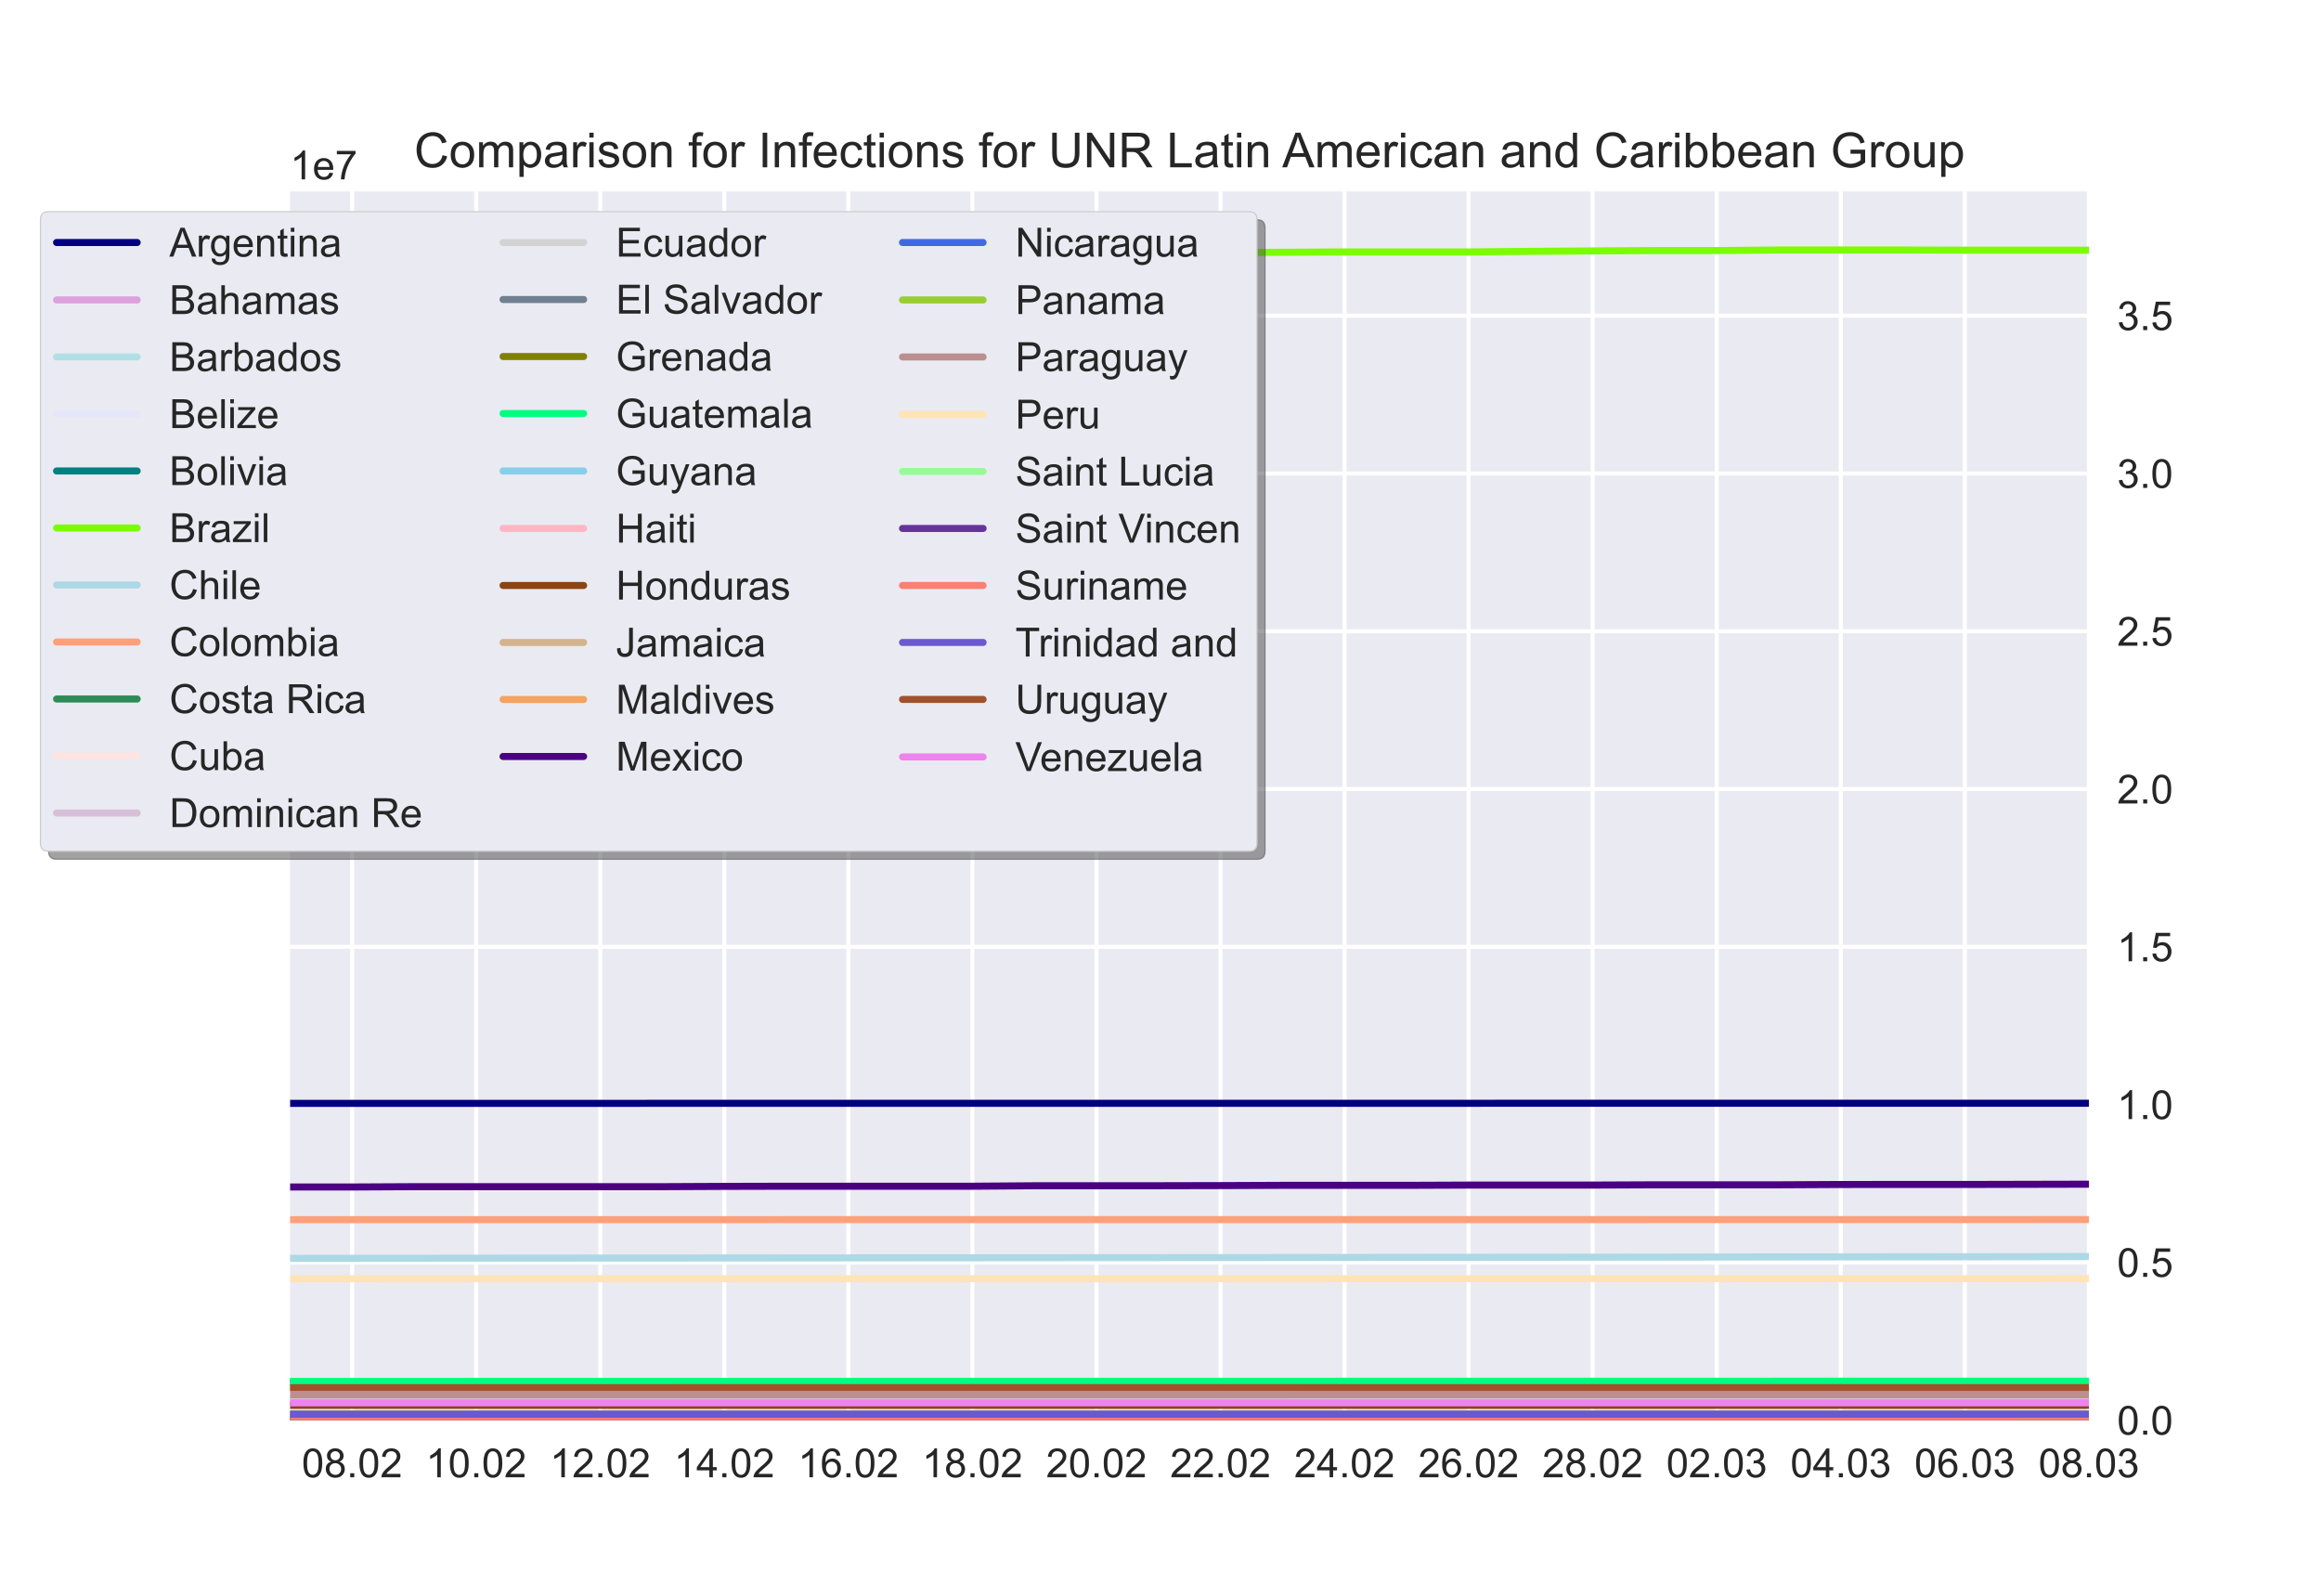 <?xml version="1.0" encoding="utf-8" standalone="no"?>
<!DOCTYPE svg PUBLIC "-//W3C//DTD SVG 1.1//EN"
  "http://www.w3.org/Graphics/SVG/1.1/DTD/svg11.dtd">
<!-- Created with matplotlib (https://matplotlib.org/) -->
<svg height="396pt" version="1.1" viewBox="0 0 576 396" width="576pt" xmlns="http://www.w3.org/2000/svg" xmlns:xlink="http://www.w3.org/1999/xlink">
 <defs>
  <style type="text/css">*{stroke-linecap:butt;stroke-linejoin:round;}</style>
 </defs>
 <g id="figure_1">
  <g id="patch_1">
   <path d="M 0 396 
L 576 396 
L 576 0 
L 0 0 
z
" style="fill:#ffffff;"/>
  </g>
  <g id="axes_1">
   <g id="patch_2">
    <path d="M 72 352.44 
L 518.4 352.44 
L 518.4 47.52 
L 72 47.52 
z
" style="fill:#eaeaf2;"/>
   </g>
   <g id="matplotlib.axis_1">
    <g id="xtick_1">
     <g id="line2d_1">
      <path clip-path="url(#p88657c367b)" d="M 87.393 352.44 
L 87.393 47.52 
" style="fill:none;stroke:#ffffff;stroke-linecap:round;"/>
     </g>
     <g id="line2d_2"/>
     <g id="text_1">
      <!-- 08.02 -->
      <g style="fill:#262626;" transform="translate(74.882 366.598)scale(0.1 -0.1)">
       <defs>
        <path d="M 4.156 35.297 
Q 4.156 48 6.766 55.734 
Q 9.375 63.484 14.516 67.672 
Q 19.672 71.875 27.484 71.875 
Q 33.25 71.875 37.594 69.547 
Q 41.938 67.234 44.766 62.859 
Q 47.609 58.5 49.219 52.219 
Q 50.828 45.953 50.828 35.297 
Q 50.828 22.703 48.234 14.969 
Q 45.656 7.234 40.5 3 
Q 35.359 -1.219 27.484 -1.219 
Q 17.141 -1.219 11.234 6.203 
Q 4.156 15.141 4.156 35.297 
z
M 13.188 35.297 
Q 13.188 17.672 17.312 11.828 
Q 21.438 6 27.484 6 
Q 33.547 6 37.672 11.859 
Q 41.797 17.719 41.797 35.297 
Q 41.797 52.984 37.672 58.781 
Q 33.547 64.594 27.391 64.594 
Q 21.344 64.594 17.719 59.469 
Q 13.188 52.938 13.188 35.297 
z
" id="ArialMT-48"/>
        <path d="M 17.672 38.812 
Q 12.203 40.828 9.562 44.531 
Q 6.938 48.25 6.938 53.422 
Q 6.938 61.234 12.547 66.547 
Q 18.172 71.875 27.484 71.875 
Q 36.859 71.875 42.578 66.422 
Q 48.297 60.984 48.297 53.172 
Q 48.297 48.188 45.672 44.5 
Q 43.062 40.828 37.75 38.812 
Q 44.344 36.672 47.781 31.875 
Q 51.219 27.094 51.219 20.453 
Q 51.219 11.281 44.719 5.031 
Q 38.234 -1.219 27.641 -1.219 
Q 17.047 -1.219 10.547 5.047 
Q 4.047 11.328 4.047 20.703 
Q 4.047 27.688 7.594 32.391 
Q 11.141 37.109 17.672 38.812 
z
M 15.922 53.719 
Q 15.922 48.641 19.188 45.406 
Q 22.469 42.188 27.688 42.188 
Q 32.766 42.188 36.016 45.375 
Q 39.266 48.578 39.266 53.219 
Q 39.266 58.062 35.906 61.359 
Q 32.562 64.656 27.594 64.656 
Q 22.562 64.656 19.234 61.422 
Q 15.922 58.203 15.922 53.719 
z
M 13.094 20.656 
Q 13.094 16.891 14.875 13.375 
Q 16.656 9.859 20.172 7.922 
Q 23.688 6 27.734 6 
Q 34.031 6 38.125 10.047 
Q 42.234 14.109 42.234 20.359 
Q 42.234 26.703 38.016 30.859 
Q 33.797 35.016 27.438 35.016 
Q 21.234 35.016 17.156 30.906 
Q 13.094 26.812 13.094 20.656 
z
" id="ArialMT-56"/>
        <path d="M 9.078 0 
L 9.078 10.016 
L 19.094 10.016 
L 19.094 0 
z
" id="ArialMT-46"/>
        <path d="M 50.344 8.453 
L 50.344 0 
L 3.031 0 
Q 2.938 3.172 4.047 6.109 
Q 5.859 10.938 9.828 15.625 
Q 13.812 20.312 21.344 26.469 
Q 33.016 36.031 37.109 41.625 
Q 41.219 47.219 41.219 52.203 
Q 41.219 57.422 37.469 61 
Q 33.734 64.594 27.734 64.594 
Q 21.391 64.594 17.578 60.781 
Q 13.766 56.984 13.719 50.25 
L 4.688 51.172 
Q 5.609 61.281 11.656 66.578 
Q 17.719 71.875 27.938 71.875 
Q 38.234 71.875 44.234 66.156 
Q 50.25 60.453 50.25 52 
Q 50.25 47.703 48.484 43.547 
Q 46.734 39.406 42.656 34.812 
Q 38.578 30.219 29.109 22.219 
Q 21.188 15.578 18.938 13.203 
Q 16.703 10.844 15.234 8.453 
z
" id="ArialMT-50"/>
       </defs>
       <use xlink:href="#ArialMT-48"/>
       <use x="55.615" xlink:href="#ArialMT-56"/>
       <use x="111.23" xlink:href="#ArialMT-46"/>
       <use x="139.014" xlink:href="#ArialMT-48"/>
       <use x="194.629" xlink:href="#ArialMT-50"/>
      </g>
     </g>
    </g>
    <g id="xtick_2">
     <g id="line2d_3">
      <path clip-path="url(#p88657c367b)" d="M 118.179 352.44 
L 118.179 47.52 
" style="fill:none;stroke:#ffffff;stroke-linecap:round;"/>
     </g>
     <g id="line2d_4"/>
     <g id="text_2">
      <!-- 10.02 -->
      <g style="fill:#262626;" transform="translate(105.668 366.598)scale(0.1 -0.1)">
       <defs>
        <path d="M 37.25 0 
L 28.469 0 
L 28.469 56 
Q 25.297 52.984 20.141 49.953 
Q 14.984 46.922 10.891 45.406 
L 10.891 53.906 
Q 18.266 57.375 23.781 62.297 
Q 29.297 67.234 31.594 71.875 
L 37.25 71.875 
z
" id="ArialMT-49"/>
       </defs>
       <use xlink:href="#ArialMT-49"/>
       <use x="55.615" xlink:href="#ArialMT-48"/>
       <use x="111.23" xlink:href="#ArialMT-46"/>
       <use x="139.014" xlink:href="#ArialMT-48"/>
       <use x="194.629" xlink:href="#ArialMT-50"/>
      </g>
     </g>
    </g>
    <g id="xtick_3">
     <g id="line2d_5">
      <path clip-path="url(#p88657c367b)" d="M 148.966 352.44 
L 148.966 47.52 
" style="fill:none;stroke:#ffffff;stroke-linecap:round;"/>
     </g>
     <g id="line2d_6"/>
     <g id="text_3">
      <!-- 12.02 -->
      <g style="fill:#262626;" transform="translate(136.455 366.598)scale(0.1 -0.1)">
       <use xlink:href="#ArialMT-49"/>
       <use x="55.615" xlink:href="#ArialMT-50"/>
       <use x="111.23" xlink:href="#ArialMT-46"/>
       <use x="139.014" xlink:href="#ArialMT-48"/>
       <use x="194.629" xlink:href="#ArialMT-50"/>
      </g>
     </g>
    </g>
    <g id="xtick_4">
     <g id="line2d_7">
      <path clip-path="url(#p88657c367b)" d="M 179.752 352.44 
L 179.752 47.52 
" style="fill:none;stroke:#ffffff;stroke-linecap:round;"/>
     </g>
     <g id="line2d_8"/>
     <g id="text_4">
      <!-- 14.02 -->
      <g style="fill:#262626;" transform="translate(167.241 366.598)scale(0.1 -0.1)">
       <defs>
        <path d="M 32.328 0 
L 32.328 17.141 
L 1.266 17.141 
L 1.266 25.203 
L 33.938 71.578 
L 41.109 71.578 
L 41.109 25.203 
L 50.781 25.203 
L 50.781 17.141 
L 41.109 17.141 
L 41.109 0 
z
M 32.328 25.203 
L 32.328 57.469 
L 9.906 25.203 
z
" id="ArialMT-52"/>
       </defs>
       <use xlink:href="#ArialMT-49"/>
       <use x="55.615" xlink:href="#ArialMT-52"/>
       <use x="111.23" xlink:href="#ArialMT-46"/>
       <use x="139.014" xlink:href="#ArialMT-48"/>
       <use x="194.629" xlink:href="#ArialMT-50"/>
      </g>
     </g>
    </g>
    <g id="xtick_5">
     <g id="line2d_9">
      <path clip-path="url(#p88657c367b)" d="M 210.538 352.44 
L 210.538 47.52 
" style="fill:none;stroke:#ffffff;stroke-linecap:round;"/>
     </g>
     <g id="line2d_10"/>
     <g id="text_5">
      <!-- 16.02 -->
      <g style="fill:#262626;" transform="translate(198.027 366.598)scale(0.1 -0.1)">
       <defs>
        <path d="M 49.75 54.047 
L 41.016 53.375 
Q 39.844 58.547 37.703 60.891 
Q 34.125 64.656 28.906 64.656 
Q 24.703 64.656 21.531 62.312 
Q 17.391 59.281 14.984 53.469 
Q 12.594 47.656 12.5 36.922 
Q 15.672 41.75 20.266 44.094 
Q 24.859 46.438 29.891 46.438 
Q 38.672 46.438 44.844 39.969 
Q 51.031 33.5 51.031 23.25 
Q 51.031 16.5 48.125 10.719 
Q 45.219 4.938 40.141 1.859 
Q 35.062 -1.219 28.609 -1.219 
Q 17.625 -1.219 10.688 6.859 
Q 3.766 14.938 3.766 33.5 
Q 3.766 54.25 11.422 63.672 
Q 18.109 71.875 29.438 71.875 
Q 37.891 71.875 43.281 67.141 
Q 48.688 62.406 49.75 54.047 
z
M 13.875 23.188 
Q 13.875 18.656 15.797 14.5 
Q 17.719 10.359 21.188 8.172 
Q 24.656 6 28.469 6 
Q 34.031 6 38.031 10.484 
Q 42.047 14.984 42.047 22.703 
Q 42.047 30.125 38.078 34.391 
Q 34.125 38.672 28.125 38.672 
Q 22.172 38.672 18.016 34.391 
Q 13.875 30.125 13.875 23.188 
z
" id="ArialMT-54"/>
       </defs>
       <use xlink:href="#ArialMT-49"/>
       <use x="55.615" xlink:href="#ArialMT-54"/>
       <use x="111.23" xlink:href="#ArialMT-46"/>
       <use x="139.014" xlink:href="#ArialMT-48"/>
       <use x="194.629" xlink:href="#ArialMT-50"/>
      </g>
     </g>
    </g>
    <g id="xtick_6">
     <g id="line2d_11">
      <path clip-path="url(#p88657c367b)" d="M 241.324 352.44 
L 241.324 47.52 
" style="fill:none;stroke:#ffffff;stroke-linecap:round;"/>
     </g>
     <g id="line2d_12"/>
     <g id="text_6">
      <!-- 18.02 -->
      <g style="fill:#262626;" transform="translate(228.813 366.598)scale(0.1 -0.1)">
       <use xlink:href="#ArialMT-49"/>
       <use x="55.615" xlink:href="#ArialMT-56"/>
       <use x="111.23" xlink:href="#ArialMT-46"/>
       <use x="139.014" xlink:href="#ArialMT-48"/>
       <use x="194.629" xlink:href="#ArialMT-50"/>
      </g>
     </g>
    </g>
    <g id="xtick_7">
     <g id="line2d_13">
      <path clip-path="url(#p88657c367b)" d="M 272.11 352.44 
L 272.11 47.52 
" style="fill:none;stroke:#ffffff;stroke-linecap:round;"/>
     </g>
     <g id="line2d_14"/>
     <g id="text_7">
      <!-- 20.02 -->
      <g style="fill:#262626;" transform="translate(259.599 366.598)scale(0.1 -0.1)">
       <use xlink:href="#ArialMT-50"/>
       <use x="55.615" xlink:href="#ArialMT-48"/>
       <use x="111.23" xlink:href="#ArialMT-46"/>
       <use x="139.014" xlink:href="#ArialMT-48"/>
       <use x="194.629" xlink:href="#ArialMT-50"/>
      </g>
     </g>
    </g>
    <g id="xtick_8">
     <g id="line2d_15">
      <path clip-path="url(#p88657c367b)" d="M 302.897 352.44 
L 302.897 47.52 
" style="fill:none;stroke:#ffffff;stroke-linecap:round;"/>
     </g>
     <g id="line2d_16"/>
     <g id="text_8">
      <!-- 22.02 -->
      <g style="fill:#262626;" transform="translate(290.386 366.598)scale(0.1 -0.1)">
       <use xlink:href="#ArialMT-50"/>
       <use x="55.615" xlink:href="#ArialMT-50"/>
       <use x="111.23" xlink:href="#ArialMT-46"/>
       <use x="139.014" xlink:href="#ArialMT-48"/>
       <use x="194.629" xlink:href="#ArialMT-50"/>
      </g>
     </g>
    </g>
    <g id="xtick_9">
     <g id="line2d_17">
      <path clip-path="url(#p88657c367b)" d="M 333.683 352.44 
L 333.683 47.52 
" style="fill:none;stroke:#ffffff;stroke-linecap:round;"/>
     </g>
     <g id="line2d_18"/>
     <g id="text_9">
      <!-- 24.02 -->
      <g style="fill:#262626;" transform="translate(321.172 366.598)scale(0.1 -0.1)">
       <use xlink:href="#ArialMT-50"/>
       <use x="55.615" xlink:href="#ArialMT-52"/>
       <use x="111.23" xlink:href="#ArialMT-46"/>
       <use x="139.014" xlink:href="#ArialMT-48"/>
       <use x="194.629" xlink:href="#ArialMT-50"/>
      </g>
     </g>
    </g>
    <g id="xtick_10">
     <g id="line2d_19">
      <path clip-path="url(#p88657c367b)" d="M 364.469 352.44 
L 364.469 47.52 
" style="fill:none;stroke:#ffffff;stroke-linecap:round;"/>
     </g>
     <g id="line2d_20"/>
     <g id="text_10">
      <!-- 26.02 -->
      <g style="fill:#262626;" transform="translate(351.958 366.598)scale(0.1 -0.1)">
       <use xlink:href="#ArialMT-50"/>
       <use x="55.615" xlink:href="#ArialMT-54"/>
       <use x="111.23" xlink:href="#ArialMT-46"/>
       <use x="139.014" xlink:href="#ArialMT-48"/>
       <use x="194.629" xlink:href="#ArialMT-50"/>
      </g>
     </g>
    </g>
    <g id="xtick_11">
     <g id="line2d_21">
      <path clip-path="url(#p88657c367b)" d="M 395.255 352.44 
L 395.255 47.52 
" style="fill:none;stroke:#ffffff;stroke-linecap:round;"/>
     </g>
     <g id="line2d_22"/>
     <g id="text_11">
      <!-- 28.02 -->
      <g style="fill:#262626;" transform="translate(382.744 366.598)scale(0.1 -0.1)">
       <use xlink:href="#ArialMT-50"/>
       <use x="55.615" xlink:href="#ArialMT-56"/>
       <use x="111.23" xlink:href="#ArialMT-46"/>
       <use x="139.014" xlink:href="#ArialMT-48"/>
       <use x="194.629" xlink:href="#ArialMT-50"/>
      </g>
     </g>
    </g>
    <g id="xtick_12">
     <g id="line2d_23">
      <path clip-path="url(#p88657c367b)" d="M 426.041 352.44 
L 426.041 47.52 
" style="fill:none;stroke:#ffffff;stroke-linecap:round;"/>
     </g>
     <g id="line2d_24"/>
     <g id="text_12">
      <!-- 02.03 -->
      <g style="fill:#262626;" transform="translate(413.53 366.598)scale(0.1 -0.1)">
       <defs>
        <path d="M 4.203 18.891 
L 12.984 20.062 
Q 14.5 12.594 18.141 9.297 
Q 21.781 6 27 6 
Q 33.203 6 37.469 10.297 
Q 41.75 14.594 41.75 20.953 
Q 41.75 27 37.797 30.922 
Q 33.844 34.859 27.734 34.859 
Q 25.25 34.859 21.531 33.891 
L 22.516 41.609 
Q 23.391 41.5 23.922 41.5 
Q 29.547 41.5 34.031 44.422 
Q 38.531 47.359 38.531 53.469 
Q 38.531 58.297 35.25 61.469 
Q 31.984 64.656 26.812 64.656 
Q 21.688 64.656 18.266 61.422 
Q 14.844 58.203 13.875 51.766 
L 5.078 53.328 
Q 6.688 62.156 12.391 67.016 
Q 18.109 71.875 26.609 71.875 
Q 32.469 71.875 37.391 69.359 
Q 42.328 66.844 44.938 62.5 
Q 47.562 58.156 47.562 53.266 
Q 47.562 48.641 45.062 44.828 
Q 42.578 41.016 37.703 38.766 
Q 44.047 37.312 47.562 32.688 
Q 51.078 28.078 51.078 21.141 
Q 51.078 11.766 44.234 5.25 
Q 37.406 -1.266 26.953 -1.266 
Q 17.531 -1.266 11.297 4.344 
Q 5.078 9.969 4.203 18.891 
z
" id="ArialMT-51"/>
       </defs>
       <use xlink:href="#ArialMT-48"/>
       <use x="55.615" xlink:href="#ArialMT-50"/>
       <use x="111.23" xlink:href="#ArialMT-46"/>
       <use x="139.014" xlink:href="#ArialMT-48"/>
       <use x="194.629" xlink:href="#ArialMT-51"/>
      </g>
     </g>
    </g>
    <g id="xtick_13">
     <g id="line2d_25">
      <path clip-path="url(#p88657c367b)" d="M 456.828 352.44 
L 456.828 47.52 
" style="fill:none;stroke:#ffffff;stroke-linecap:round;"/>
     </g>
     <g id="line2d_26"/>
     <g id="text_13">
      <!-- 04.03 -->
      <g style="fill:#262626;" transform="translate(444.317 366.598)scale(0.1 -0.1)">
       <use xlink:href="#ArialMT-48"/>
       <use x="55.615" xlink:href="#ArialMT-52"/>
       <use x="111.23" xlink:href="#ArialMT-46"/>
       <use x="139.014" xlink:href="#ArialMT-48"/>
       <use x="194.629" xlink:href="#ArialMT-51"/>
      </g>
     </g>
    </g>
    <g id="xtick_14">
     <g id="line2d_27">
      <path clip-path="url(#p88657c367b)" d="M 487.614 352.44 
L 487.614 47.52 
" style="fill:none;stroke:#ffffff;stroke-linecap:round;"/>
     </g>
     <g id="line2d_28"/>
     <g id="text_14">
      <!-- 06.03 -->
      <g style="fill:#262626;" transform="translate(475.103 366.598)scale(0.1 -0.1)">
       <use xlink:href="#ArialMT-48"/>
       <use x="55.615" xlink:href="#ArialMT-54"/>
       <use x="111.23" xlink:href="#ArialMT-46"/>
       <use x="139.014" xlink:href="#ArialMT-48"/>
       <use x="194.629" xlink:href="#ArialMT-51"/>
      </g>
     </g>
    </g>
    <g id="xtick_15">
     <g id="line2d_29">
      <path clip-path="url(#p88657c367b)" d="M 518.4 352.44 
L 518.4 47.52 
" style="fill:none;stroke:#ffffff;stroke-linecap:round;"/>
     </g>
     <g id="line2d_30"/>
     <g id="text_15">
      <!-- 08.03 -->
      <g style="fill:#262626;" transform="translate(505.889 366.598)scale(0.1 -0.1)">
       <use xlink:href="#ArialMT-48"/>
       <use x="55.615" xlink:href="#ArialMT-56"/>
       <use x="111.23" xlink:href="#ArialMT-46"/>
       <use x="139.014" xlink:href="#ArialMT-48"/>
       <use x="194.629" xlink:href="#ArialMT-51"/>
      </g>
     </g>
    </g>
   </g>
   <g id="matplotlib.axis_2">
    <g id="ytick_1">
     <g id="line2d_31">
      <path clip-path="url(#p88657c367b)" d="M 72 352.44 
L 518.4 352.44 
" style="fill:none;stroke:#ffffff;stroke-linecap:round;"/>
     </g>
     <g id="line2d_32"/>
     <g id="text_16">
      <!-- 0.0 -->
      <g style="fill:#262626;" transform="translate(525.4 356.019)scale(0.1 -0.1)">
       <use xlink:href="#ArialMT-48"/>
       <use x="55.615" xlink:href="#ArialMT-46"/>
       <use x="83.398" xlink:href="#ArialMT-48"/>
      </g>
     </g>
    </g>
    <g id="ytick_2">
     <g id="line2d_33">
      <path clip-path="url(#p88657c367b)" d="M 72 313.283 
L 518.4 313.283 
" style="fill:none;stroke:#ffffff;stroke-linecap:round;"/>
     </g>
     <g id="line2d_34"/>
     <g id="text_17">
      <!-- 0.5 -->
      <g style="fill:#262626;" transform="translate(525.4 316.862)scale(0.1 -0.1)">
       <defs>
        <path d="M 4.156 18.75 
L 13.375 19.531 
Q 14.406 12.797 18.141 9.391 
Q 21.875 6 27.156 6 
Q 33.5 6 37.891 10.781 
Q 42.281 15.578 42.281 23.484 
Q 42.281 31 38.062 35.344 
Q 33.844 39.703 27 39.703 
Q 22.75 39.703 19.328 37.766 
Q 15.922 35.844 13.969 32.766 
L 5.719 33.844 
L 12.641 70.609 
L 48.25 70.609 
L 48.25 62.203 
L 19.672 62.203 
L 15.828 42.969 
Q 22.266 47.469 29.344 47.469 
Q 38.719 47.469 45.156 40.969 
Q 51.609 34.469 51.609 24.266 
Q 51.609 14.547 45.953 7.469 
Q 39.062 -1.219 27.156 -1.219 
Q 17.391 -1.219 11.203 4.25 
Q 5.031 9.719 4.156 18.75 
z
" id="ArialMT-53"/>
       </defs>
       <use xlink:href="#ArialMT-48"/>
       <use x="55.615" xlink:href="#ArialMT-46"/>
       <use x="83.398" xlink:href="#ArialMT-53"/>
      </g>
     </g>
    </g>
    <g id="ytick_3">
     <g id="line2d_35">
      <path clip-path="url(#p88657c367b)" d="M 72 274.125 
L 518.4 274.125 
" style="fill:none;stroke:#ffffff;stroke-linecap:round;"/>
     </g>
     <g id="line2d_36"/>
     <g id="text_18">
      <!-- 1.0 -->
      <g style="fill:#262626;" transform="translate(525.4 277.704)scale(0.1 -0.1)">
       <use xlink:href="#ArialMT-49"/>
       <use x="55.615" xlink:href="#ArialMT-46"/>
       <use x="83.398" xlink:href="#ArialMT-48"/>
      </g>
     </g>
    </g>
    <g id="ytick_4">
     <g id="line2d_37">
      <path clip-path="url(#p88657c367b)" d="M 72 234.968 
L 518.4 234.968 
" style="fill:none;stroke:#ffffff;stroke-linecap:round;"/>
     </g>
     <g id="line2d_38"/>
     <g id="text_19">
      <!-- 1.5 -->
      <g style="fill:#262626;" transform="translate(525.4 238.547)scale(0.1 -0.1)">
       <use xlink:href="#ArialMT-49"/>
       <use x="55.615" xlink:href="#ArialMT-46"/>
       <use x="83.398" xlink:href="#ArialMT-53"/>
      </g>
     </g>
    </g>
    <g id="ytick_5">
     <g id="line2d_39">
      <path clip-path="url(#p88657c367b)" d="M 72 195.811 
L 518.4 195.811 
" style="fill:none;stroke:#ffffff;stroke-linecap:round;"/>
     </g>
     <g id="line2d_40"/>
     <g id="text_20">
      <!-- 2.0 -->
      <g style="fill:#262626;" transform="translate(525.4 199.39)scale(0.1 -0.1)">
       <use xlink:href="#ArialMT-50"/>
       <use x="55.615" xlink:href="#ArialMT-46"/>
       <use x="83.398" xlink:href="#ArialMT-48"/>
      </g>
     </g>
    </g>
    <g id="ytick_6">
     <g id="line2d_41">
      <path clip-path="url(#p88657c367b)" d="M 72 156.654 
L 518.4 156.654 
" style="fill:none;stroke:#ffffff;stroke-linecap:round;"/>
     </g>
     <g id="line2d_42"/>
     <g id="text_21">
      <!-- 2.5 -->
      <g style="fill:#262626;" transform="translate(525.4 160.232)scale(0.1 -0.1)">
       <use xlink:href="#ArialMT-50"/>
       <use x="55.615" xlink:href="#ArialMT-46"/>
       <use x="83.398" xlink:href="#ArialMT-53"/>
      </g>
     </g>
    </g>
    <g id="ytick_7">
     <g id="line2d_43">
      <path clip-path="url(#p88657c367b)" d="M 72 117.496 
L 518.4 117.496 
" style="fill:none;stroke:#ffffff;stroke-linecap:round;"/>
     </g>
     <g id="line2d_44"/>
     <g id="text_22">
      <!-- 3.0 -->
      <g style="fill:#262626;" transform="translate(525.4 121.075)scale(0.1 -0.1)">
       <use xlink:href="#ArialMT-51"/>
       <use x="55.615" xlink:href="#ArialMT-46"/>
       <use x="83.398" xlink:href="#ArialMT-48"/>
      </g>
     </g>
    </g>
    <g id="ytick_8">
     <g id="line2d_45">
      <path clip-path="url(#p88657c367b)" d="M 72 78.339 
L 518.4 78.339 
" style="fill:none;stroke:#ffffff;stroke-linecap:round;"/>
     </g>
     <g id="line2d_46"/>
     <g id="text_23">
      <!-- 3.5 -->
      <g style="fill:#262626;" transform="translate(525.4 81.918)scale(0.1 -0.1)">
       <use xlink:href="#ArialMT-51"/>
       <use x="55.615" xlink:href="#ArialMT-46"/>
       <use x="83.398" xlink:href="#ArialMT-53"/>
      </g>
     </g>
    </g>
    <g id="text_24">
     <!-- 1e7 -->
     <g style="fill:#262626;" transform="translate(72 44.52)scale(0.1 -0.1)">
      <defs>
       <path d="M 42.094 16.703 
L 51.172 15.578 
Q 49.031 7.625 43.219 3.219 
Q 37.406 -1.172 28.375 -1.172 
Q 17 -1.172 10.328 5.828 
Q 3.656 12.844 3.656 25.484 
Q 3.656 38.578 10.391 45.797 
Q 17.141 53.031 27.875 53.031 
Q 38.281 53.031 44.875 45.953 
Q 51.469 38.875 51.469 26.031 
Q 51.469 25.25 51.422 23.688 
L 12.75 23.688 
Q 13.234 15.141 17.578 10.594 
Q 21.922 6.062 28.422 6.062 
Q 33.25 6.062 36.672 8.594 
Q 40.094 11.141 42.094 16.703 
z
M 13.234 30.906 
L 42.188 30.906 
Q 41.609 37.453 38.875 40.719 
Q 34.672 45.797 27.984 45.797 
Q 21.922 45.797 17.797 41.75 
Q 13.672 37.703 13.234 30.906 
z
" id="ArialMT-101"/>
       <path d="M 4.734 62.203 
L 4.734 70.656 
L 51.078 70.656 
L 51.078 63.812 
Q 44.234 56.547 37.516 44.484 
Q 30.812 32.422 27.156 19.672 
Q 24.516 10.688 23.781 0 
L 14.75 0 
Q 14.891 8.453 18.062 20.406 
Q 21.234 32.375 27.172 43.484 
Q 33.109 54.594 39.797 62.203 
z
" id="ArialMT-55"/>
      </defs>
      <use xlink:href="#ArialMT-49"/>
      <use x="55.615" xlink:href="#ArialMT-101"/>
      <use x="111.23" xlink:href="#ArialMT-55"/>
     </g>
    </g>
   </g>
   <g id="line2d_47">
    <path clip-path="url(#p88657c367b)" d="M 72 273.81 
L 87.393 273.81 
L 102.786 273.81 
L 118.179 273.81 
L 133.572 273.81 
L 148.966 273.81 
L 164.359 273.795 
L 179.752 273.795 
L 195.145 273.795 
L 210.538 273.795 
L 225.931 273.795 
L 241.324 273.795 
L 256.717 273.795 
L 272.11 273.786 
L 287.503 273.786 
L 302.897 273.786 
L 318.29 273.786 
L 333.683 273.786 
L 349.076 273.786 
L 364.469 273.786 
L 379.862 273.78 
L 395.255 273.78 
L 410.648 273.78 
L 426.041 273.78 
L 441.434 273.78 
L 456.828 273.78 
L 472.221 273.78 
L 487.614 273.773 
L 503.007 273.773 
L 518.4 273.773 
" style="fill:none;stroke:#000080;stroke-linecap:round;stroke-width:1.75;"/>
   </g>
   <g id="line2d_48">
    <path clip-path="url(#p88657c367b)" d="M 72 352.146 
L 87.393 352.146 
L 102.786 352.146 
L 118.179 352.146 
L 133.572 352.146 
L 148.966 352.146 
L 164.359 352.146 
L 179.752 352.146 
L 195.145 352.146 
L 210.538 352.146 
L 225.931 352.146 
L 241.324 352.146 
L 256.717 352.146 
L 272.11 352.146 
L 287.503 352.146 
L 302.897 352.146 
L 318.29 352.146 
L 333.683 352.146 
L 349.076 352.146 
L 364.469 352.146 
L 379.862 352.146 
L 395.255 352.146 
L 410.648 352.146 
L 426.041 352.146 
L 441.434 352.146 
L 456.828 352.146 
L 472.221 352.146 
L 487.614 352.146 
L 503.007 352.146 
L 518.4 352.146 
" style="fill:none;stroke:#dda0dd;stroke-linecap:round;stroke-width:1.75;"/>
   </g>
   <g id="line2d_49">
    <path clip-path="url(#p88657c367b)" d="M 72 351.606 
L 87.393 351.606 
L 102.786 351.606 
L 118.179 351.606 
L 133.572 351.606 
L 148.966 351.606 
L 164.359 351.606 
L 179.752 351.606 
L 195.145 351.606 
L 210.538 351.606 
L 225.931 351.606 
L 241.324 351.606 
L 256.717 351.606 
L 272.11 351.606 
L 287.503 351.605 
L 302.897 351.605 
L 318.29 351.605 
L 333.683 351.605 
L 349.076 351.605 
L 364.469 351.605 
L 379.862 351.605 
L 395.255 351.605 
L 410.648 351.605 
L 426.041 351.605 
L 441.434 351.605 
L 456.828 351.605 
L 472.221 351.605 
L 487.614 351.605 
L 503.007 351.605 
L 518.4 351.605 
" style="fill:none;stroke:#b0e0e6;stroke-linecap:round;stroke-width:1.75;"/>
   </g>
   <g id="line2d_50">
    <path clip-path="url(#p88657c367b)" d="M 72 351.886 
L 87.393 351.886 
L 102.786 351.886 
L 118.179 351.886 
L 133.572 351.886 
L 148.966 351.886 
L 164.359 351.886 
L 179.752 351.886 
L 195.145 351.886 
L 210.538 351.886 
L 225.931 351.886 
L 241.324 351.886 
L 256.717 351.886 
L 272.11 351.886 
L 287.503 351.886 
L 302.897 351.886 
L 318.29 351.886 
L 333.683 351.886 
L 349.076 351.886 
L 364.469 351.886 
L 379.862 351.886 
L 395.255 351.886 
L 410.648 351.886 
L 426.041 351.886 
L 441.434 351.886 
L 456.828 351.886 
L 472.221 351.886 
L 487.614 351.886 
L 503.007 351.886 
L 518.4 351.886 
" style="fill:none;stroke:#e6e6fa;stroke-linecap:round;stroke-width:1.75;"/>
   </g>
   <g id="line2d_51">
    <path clip-path="url(#p88657c367b)" d="M 72 343.121 
L 87.393 343.119 
L 102.786 343.117 
L 118.179 343.117 
L 133.572 343.115 
L 148.966 343.112 
L 164.359 343.111 
L 179.752 343.11 
L 195.145 343.109 
L 210.538 343.107 
L 225.931 343.106 
L 241.324 343.106 
L 256.717 343.106 
L 272.11 343.103 
L 287.503 343.103 
L 302.897 343.103 
L 318.29 343.102 
L 333.683 343.101 
L 349.076 343.099 
L 364.469 343.098 
L 379.862 343.098 
L 395.255 343.097 
L 410.648 343.095 
L 426.041 343.094 
L 441.434 343.092 
L 456.828 343.091 
L 472.221 343.09 
L 487.614 343.089 
L 503.007 343.089 
L 518.4 343.088 
" style="fill:none;stroke:#008080;stroke-linecap:round;stroke-width:1.75;"/>
   </g>
   <g id="line2d_52">
    <path clip-path="url(#p88657c367b)" d="M 72 63.553 
L 87.393 63.477 
L 102.786 63.418 
L 118.179 63.321 
L 133.572 63.222 
L 148.966 63.202 
L 164.359 63.04 
L 179.752 63.04 
L 195.145 62.9 
L 210.538 62.907 
L 225.931 62.907 
L 241.324 62.772 
L 256.717 62.772 
L 272.11 62.772 
L 287.503 62.772 
L 302.897 62.697 
L 318.29 62.606 
L 333.683 62.515 
L 349.076 62.515 
L 364.469 62.515 
L 379.862 62.377 
L 395.255 62.261 
L 410.648 62.179 
L 426.041 62.179 
L 441.434 62.04 
L 456.828 62.04 
L 472.221 62.04 
L 487.614 62.08 
L 503.007 62.08 
L 518.4 62.08 
" style="fill:none;stroke:#7cfc00;stroke-linecap:round;stroke-width:1.75;"/>
   </g>
   <g id="line2d_53">
    <path clip-path="url(#p88657c367b)" d="M 72 312.263 
L 87.393 312.248 
L 102.786 312.234 
L 118.179 312.22 
L 133.572 312.207 
L 148.966 312.196 
L 164.359 312.188 
L 179.752 312.18 
L 195.145 312.167 
L 210.538 312.153 
L 225.931 312.139 
L 241.324 312.126 
L 256.717 312.113 
L 272.11 312.103 
L 287.503 312.093 
L 302.897 312.077 
L 318.29 312.057 
L 333.683 312.038 
L 349.076 312.02 
L 364.469 312.004 
L 379.862 311.991 
L 395.255 311.98 
L 410.648 311.958 
L 426.041 311.935 
L 441.434 311.913 
L 456.828 311.891 
L 472.221 311.87 
L 487.614 311.855 
L 503.007 311.837 
L 518.4 311.807 
" style="fill:none;stroke:#add8e6;stroke-linecap:round;stroke-width:1.75;"/>
   </g>
   <g id="line2d_54">
    <path clip-path="url(#p88657c367b)" d="M 72 302.67 
L 87.393 302.666 
L 102.786 302.666 
L 118.179 302.666 
L 133.572 302.666 
L 148.966 302.666 
L 164.359 302.666 
L 179.752 302.666 
L 195.145 302.66 
L 210.538 302.66 
L 225.931 302.66 
L 241.324 302.66 
L 256.717 302.66 
L 272.11 302.66 
L 287.503 302.66 
L 302.897 302.66 
L 318.29 302.66 
L 333.683 302.654 
L 349.076 302.654 
L 364.469 302.654 
L 379.862 302.654 
L 395.255 302.654 
L 410.648 302.646 
L 426.041 302.646 
L 441.434 302.646 
L 456.828 302.646 
L 472.221 302.646 
L 487.614 302.646 
L 503.007 302.646 
L 518.4 302.639 
" style="fill:none;stroke:#ffa07a;stroke-linecap:round;stroke-width:1.75;"/>
   </g>
   <g id="line2d_55">
    <path clip-path="url(#p88657c367b)" d="M 72 343.118 
L 87.393 343.118 
L 102.786 343.118 
L 118.179 343.118 
L 133.572 343.118 
L 148.966 343.118 
L 164.359 343.118 
L 179.752 343.085 
L 195.145 343.085 
L 210.538 343.085 
L 225.931 343.085 
L 241.324 343.085 
L 256.717 343.085 
L 272.11 343.085 
L 287.503 343.085 
L 302.897 343.05 
L 318.29 343.05 
L 333.683 343.05 
L 349.076 343.05 
L 364.469 343.05 
L 379.862 343.05 
L 395.255 343.05 
L 410.648 343.01 
L 426.041 343.01 
L 441.434 343.01 
L 456.828 343.01 
L 472.221 343.01 
L 487.614 343.01 
L 503.007 343.01 
L 518.4 342.966 
" style="fill:none;stroke:#2e8b57;stroke-linecap:round;stroke-width:1.75;"/>
   </g>
   <g id="line2d_56">
    <path clip-path="url(#p88657c367b)" d="M 72 343.728 
L 87.393 343.727 
L 102.786 343.727 
L 118.179 343.727 
L 133.572 343.727 
L 148.966 343.727 
L 164.359 343.727 
L 179.752 343.727 
L 195.145 343.727 
L 210.538 343.727 
L 225.931 343.727 
L 241.324 343.727 
L 256.717 343.727 
L 272.11 343.727 
L 287.503 343.727 
L 302.897 343.727 
L 318.29 343.727 
L 333.683 343.727 
L 349.076 343.727 
L 364.469 343.727 
L 379.862 343.727 
L 395.255 343.727 
L 410.648 343.727 
L 426.041 343.727 
L 441.434 343.727 
L 456.828 343.727 
L 472.221 343.727 
L 487.614 343.726 
L 503.007 343.726 
L 518.4 343.726 
" style="fill:none;stroke:#ffe4e1;stroke-linecap:round;stroke-width:1.75;"/>
   </g>
   <g id="line2d_57">
    <path clip-path="url(#p88657c367b)" d="M 72 347.269 
L 87.393 347.269 
L 102.786 347.269 
L 118.179 347.268 
L 133.572 347.268 
L 148.966 347.268 
L 164.359 347.268 
L 179.752 347.267 
L 195.145 347.267 
L 210.538 347.267 
L 225.931 347.267 
L 241.324 347.267 
L 256.717 347.267 
L 272.11 347.267 
L 287.503 347.267 
L 302.897 347.267 
L 318.29 347.267 
L 333.683 347.267 
L 349.076 347.267 
L 364.469 347.267 
L 379.862 347.267 
L 395.255 347.267 
L 410.648 347.266 
L 426.041 347.266 
L 441.434 347.266 
L 456.828 347.266 
L 472.221 347.266 
L 487.614 347.266 
L 503.007 347.266 
L 518.4 347.265 
" style="fill:none;stroke:#d8bfd8;stroke-linecap:round;stroke-width:1.75;"/>
   </g>
   <g id="line2d_58">
    <path clip-path="url(#p88657c367b)" d="M 72 344.201 
L 87.393 344.201 
L 102.786 344.201 
L 118.179 344.201 
L 133.572 344.201 
L 148.966 344.201 
L 164.359 344.201 
L 179.752 344.165 
L 195.145 344.165 
L 210.538 344.165 
L 225.931 344.165 
L 241.324 344.165 
L 256.717 344.165 
L 272.11 344.165 
L 287.503 344.165 
L 302.897 344.165 
L 318.29 344.165 
L 333.683 344.165 
L 349.076 344.165 
L 364.469 344.165 
L 379.862 344.165 
L 395.255 344.165 
L 410.648 344.161 
L 426.041 344.161 
L 441.434 344.161 
L 456.828 344.161 
L 472.221 344.161 
L 487.614 344.161 
L 503.007 344.161 
L 518.4 344.161 
" style="fill:none;stroke:#d3d3d3;stroke-linecap:round;stroke-width:1.75;"/>
   </g>
   <g id="line2d_59">
    <path clip-path="url(#p88657c367b)" d="M 72 350.86 
L 87.393 350.86 
L 102.786 350.86 
L 118.179 350.86 
L 133.572 350.86 
L 148.966 350.86 
L 164.359 350.86 
L 179.752 350.86 
L 195.145 350.86 
L 210.538 350.86 
L 225.931 350.86 
L 241.324 350.86 
L 256.717 350.86 
L 272.11 350.86 
L 287.503 350.86 
L 302.897 350.86 
L 318.29 350.86 
L 333.683 350.86 
L 349.076 350.86 
L 364.469 350.86 
L 379.862 350.86 
L 395.255 350.86 
L 410.648 350.86 
L 426.041 350.86 
L 441.434 350.86 
L 456.828 350.86 
L 472.221 350.86 
L 487.614 350.86 
L 503.007 350.86 
L 518.4 350.86 
" style="fill:none;stroke:#708090;stroke-linecap:round;stroke-width:1.75;"/>
   </g>
   <g id="line2d_60">
    <path clip-path="url(#p88657c367b)" d="M 72 352.286 
L 87.393 352.286 
L 102.786 352.286 
L 118.179 352.286 
L 133.572 352.286 
L 148.966 352.286 
L 164.359 352.286 
L 179.752 352.286 
L 195.145 352.286 
L 210.538 352.286 
L 225.931 352.286 
L 241.324 352.286 
L 256.717 352.286 
L 272.11 352.286 
L 287.503 352.286 
L 302.897 352.286 
L 318.29 352.286 
L 333.683 352.286 
L 349.076 352.286 
L 364.469 352.286 
L 379.862 352.286 
L 395.255 352.286 
L 410.648 352.286 
L 426.041 352.286 
L 441.434 352.286 
L 456.828 352.286 
L 472.221 352.286 
L 487.614 352.286 
L 503.007 352.286 
L 518.4 352.286 
" style="fill:none;stroke:#808000;stroke-linecap:round;stroke-width:1.75;"/>
   </g>
   <g id="line2d_61">
    <path clip-path="url(#p88657c367b)" d="M 72 342.807 
L 87.393 342.803 
L 102.786 342.8 
L 118.179 342.796 
L 133.572 342.796 
L 148.966 342.792 
L 164.359 342.792 
L 179.752 342.788 
L 195.145 342.786 
L 210.538 342.782 
L 225.931 342.779 
L 241.324 342.776 
L 256.717 342.776 
L 272.11 342.775 
L 287.503 342.772 
L 302.897 342.769 
L 318.29 342.768 
L 333.683 342.765 
L 349.076 342.761 
L 364.469 342.761 
L 379.862 342.76 
L 395.255 342.757 
L 410.648 342.754 
L 426.041 342.752 
L 441.434 342.75 
L 456.828 342.748 
L 472.221 342.748 
L 487.614 342.748 
L 503.007 342.746 
L 518.4 342.744 
" style="fill:none;stroke:#00ff7f;stroke-linecap:round;stroke-width:1.75;"/>
   </g>
   <g id="line2d_62">
    <path clip-path="url(#p88657c367b)" d="M 72 351.868 
L 87.393 351.868 
L 102.786 351.868 
L 118.179 351.868 
L 133.572 351.868 
L 148.966 351.868 
L 164.359 351.868 
L 179.752 351.868 
L 195.145 351.868 
L 210.538 351.868 
L 225.931 351.868 
L 241.324 351.868 
L 256.717 351.868 
L 272.11 351.868 
L 287.503 351.868 
L 302.897 351.868 
L 318.29 351.868 
L 333.683 351.868 
L 349.076 351.868 
L 364.469 351.868 
L 379.862 351.868 
L 395.255 351.868 
L 410.648 351.868 
L 426.041 351.868 
L 441.434 351.868 
L 456.828 351.868 
L 472.221 351.868 
L 487.614 351.868 
L 503.007 351.868 
L 518.4 351.868 
" style="fill:none;stroke:#87ceeb;stroke-linecap:round;stroke-width:1.75;"/>
   </g>
   <g id="line2d_63">
    <path clip-path="url(#p88657c367b)" d="M 72 352.173 
L 87.393 352.173 
L 102.786 352.173 
L 118.179 352.173 
L 133.572 352.173 
L 148.966 352.173 
L 164.359 352.173 
L 179.752 352.173 
L 195.145 352.173 
L 210.538 352.173 
L 225.931 352.173 
L 241.324 352.173 
L 256.717 352.173 
L 272.11 352.173 
L 287.503 352.173 
L 302.897 352.173 
L 318.29 352.173 
L 333.683 352.173 
L 349.076 352.173 
L 364.469 352.173 
L 379.862 352.173 
L 395.255 352.173 
L 410.648 352.173 
L 426.041 352.173 
L 441.434 352.173 
L 456.828 352.172 
L 472.221 352.172 
L 487.614 352.172 
L 503.007 352.172 
L 518.4 352.172 
" style="fill:none;stroke:#ffb6c1;stroke-linecap:round;stroke-width:1.75;"/>
   </g>
   <g id="line2d_64">
    <path clip-path="url(#p88657c367b)" d="M 72 348.75 
L 87.393 348.75 
L 102.786 348.75 
L 118.179 348.75 
L 133.572 348.75 
L 148.966 348.75 
L 164.359 348.75 
L 179.752 348.75 
L 195.145 348.75 
L 210.538 348.747 
L 225.931 348.747 
L 241.324 348.747 
L 256.717 348.747 
L 272.11 348.747 
L 287.503 348.747 
L 302.897 348.747 
L 318.29 348.747 
L 333.683 348.747 
L 349.076 348.747 
L 364.469 348.743 
L 379.862 348.743 
L 395.255 348.743 
L 410.648 348.743 
L 426.041 348.743 
L 441.434 348.742 
L 456.828 348.742 
L 472.221 348.742 
L 487.614 348.742 
L 503.007 348.742 
L 518.4 348.742 
" style="fill:none;stroke:#8b4513;stroke-linecap:round;stroke-width:1.75;"/>
   </g>
   <g id="line2d_65">
    <path clip-path="url(#p88657c367b)" d="M 72 351.237 
L 87.393 351.237 
L 102.786 351.235 
L 118.179 351.235 
L 133.572 351.235 
L 148.966 351.235 
L 164.359 351.235 
L 179.752 351.233 
L 195.145 351.233 
L 210.538 351.233 
L 225.931 351.233 
L 241.324 351.233 
L 256.717 351.233 
L 272.11 351.233 
L 287.503 351.233 
L 302.897 351.233 
L 318.29 351.233 
L 333.683 351.233 
L 349.076 351.233 
L 364.469 351.233 
L 379.862 351.233 
L 395.255 351.233 
L 410.648 351.232 
L 426.041 351.232 
L 441.434 351.232 
L 456.828 351.232 
L 472.221 351.232 
L 487.614 351.232 
L 503.007 351.232 
L 518.4 351.232 
" style="fill:none;stroke:#d2b48c;stroke-linecap:round;stroke-width:1.75;"/>
   </g>
   <g id="line2d_66">
    <path clip-path="url(#p88657c367b)" d="M 72 350.986 
L 87.393 350.986 
L 102.786 350.986 
L 118.179 350.986 
L 133.572 350.986 
L 148.966 350.986 
L 164.359 350.986 
L 179.752 350.986 
L 195.145 350.986 
L 210.538 350.986 
L 225.931 350.986 
L 241.324 350.986 
L 256.717 350.986 
L 272.11 350.985 
L 287.503 350.985 
L 302.897 350.985 
L 318.29 350.985 
L 333.683 350.985 
L 349.076 350.985 
L 364.469 350.985 
L 379.862 350.985 
L 395.255 350.985 
L 410.648 350.985 
L 426.041 350.985 
L 441.434 350.985 
L 456.828 350.985 
L 472.221 350.985 
L 487.614 350.985 
L 503.007 350.985 
L 518.4 350.985 
" style="fill:none;stroke:#f4a460;stroke-linecap:round;stroke-width:1.75;"/>
   </g>
   <g id="line2d_67">
    <path clip-path="url(#p88657c367b)" d="M 72 294.564 
L 87.393 294.558 
L 102.786 294.481 
L 118.179 294.481 
L 133.572 294.481 
L 148.966 294.481 
L 164.359 294.481 
L 179.752 294.408 
L 195.145 294.37 
L 210.538 294.37 
L 225.931 294.37 
L 241.324 294.37 
L 256.717 294.254 
L 272.11 294.254 
L 287.503 294.246 
L 302.897 294.213 
L 318.29 294.149 
L 333.683 294.149 
L 349.076 294.149 
L 364.469 294.088 
L 379.862 294.088 
L 395.255 294.084 
L 410.648 294.018 
L 426.041 294.018 
L 441.434 294.018 
L 456.828 293.938 
L 472.221 293.934 
L 487.614 293.934 
L 503.007 293.898 
L 518.4 293.864 
" style="fill:none;stroke:#4b0082;stroke-linecap:round;stroke-width:1.75;"/>
   </g>
   <g id="line2d_68">
    <path clip-path="url(#p88657c367b)" d="M 72 352.318 
L 87.393 352.318 
L 102.786 352.318 
L 118.179 352.318 
L 133.572 352.318 
L 148.966 352.318 
L 164.359 352.318 
L 179.752 352.318 
L 195.145 352.318 
L 210.538 352.318 
L 225.931 352.318 
L 241.324 352.318 
L 256.717 352.318 
L 272.11 352.318 
L 287.503 352.318 
L 302.897 352.318 
L 318.29 352.318 
L 333.683 352.318 
L 349.076 352.318 
L 364.469 352.318 
L 379.862 352.318 
L 395.255 352.318 
L 410.648 352.318 
L 426.041 352.318 
L 441.434 352.318 
L 456.828 352.318 
L 472.221 352.318 
L 487.614 352.318 
L 503.007 352.318 
L 518.4 352.317 
" style="fill:none;stroke:#4169e1;stroke-linecap:round;stroke-width:1.75;"/>
   </g>
   <g id="line2d_69">
    <path clip-path="url(#p88657c367b)" d="M 72 344.372 
L 87.393 344.372 
L 102.786 344.372 
L 118.179 344.372 
L 133.572 344.372 
L 148.966 344.372 
L 164.359 344.368 
L 179.752 344.368 
L 195.145 344.368 
L 210.538 344.368 
L 225.931 344.368 
L 241.324 344.368 
L 256.717 344.368 
L 272.11 344.368 
L 287.503 344.368 
L 302.897 344.368 
L 318.29 344.366 
L 333.683 344.366 
L 349.076 344.366 
L 364.469 344.366 
L 379.862 344.364 
L 395.255 344.364 
L 410.648 344.364 
L 426.041 344.364 
L 441.434 344.364 
L 456.828 344.364 
L 472.221 344.364 
L 487.614 344.36 
L 503.007 344.36 
L 518.4 344.36 
" style="fill:none;stroke:#9acd32;stroke-linecap:round;stroke-width:1.75;"/>
   </g>
   <g id="line2d_70">
    <path clip-path="url(#p88657c367b)" d="M 72 346.123 
L 87.393 346.123 
L 102.786 346.123 
L 118.179 346.123 
L 133.572 346.122 
L 148.966 346.122 
L 164.359 346.122 
L 179.752 346.122 
L 195.145 346.122 
L 210.538 346.122 
L 225.931 346.116 
L 241.324 346.116 
L 256.717 346.116 
L 272.11 346.116 
L 287.503 346.116 
L 302.897 346.116 
L 318.29 346.116 
L 333.683 346.11 
L 349.076 346.11 
L 364.469 346.11 
L 379.862 346.11 
L 395.255 346.11 
L 410.648 346.11 
L 426.041 346.11 
L 441.434 346.109 
L 456.828 346.109 
L 472.221 346.109 
L 487.614 346.109 
L 503.007 346.109 
L 518.4 346.109 
" style="fill:none;stroke:#bc8f8f;stroke-linecap:round;stroke-width:1.75;"/>
   </g>
   <g id="line2d_71">
    <path clip-path="url(#p88657c367b)" d="M 72 317.333 
L 87.393 317.331 
L 102.786 317.33 
L 118.179 317.33 
L 133.572 317.328 
L 148.966 317.326 
L 164.359 317.326 
L 179.752 317.324 
L 195.145 317.322 
L 210.538 317.321 
L 225.931 317.32 
L 241.324 317.319 
L 256.717 317.319 
L 272.11 317.317 
L 287.503 317.317 
L 302.897 317.318 
L 318.29 317.318 
L 333.683 317.314 
L 349.076 317.311 
L 364.469 317.311 
L 379.862 317.31 
L 395.255 317.308 
L 410.648 317.306 
L 426.041 317.318 
L 441.434 317.303 
L 456.828 317.302 
L 472.221 317.302 
L 487.614 317.301 
L 503.007 317.301 
L 518.4 317.296 
" style="fill:none;stroke:#ffe4b5;stroke-linecap:round;stroke-width:1.75;"/>
   </g>
   <g id="line2d_72">
    <path clip-path="url(#p88657c367b)" d="M 72 352.206 
L 87.393 352.206 
L 102.786 352.206 
L 118.179 352.206 
L 133.572 352.206 
L 148.966 352.206 
L 164.359 352.206 
L 179.752 352.206 
L 195.145 352.206 
L 210.538 352.206 
L 225.931 352.206 
L 241.324 352.206 
L 256.717 352.206 
L 272.11 352.206 
L 287.503 352.206 
L 302.897 352.206 
L 318.29 352.206 
L 333.683 352.206 
L 349.076 352.206 
L 364.469 352.206 
L 379.862 352.206 
L 395.255 352.206 
L 410.648 352.205 
L 426.041 352.205 
L 441.434 352.205 
L 456.828 352.205 
L 472.221 352.205 
L 487.614 352.205 
L 503.007 352.205 
L 518.4 352.205 
" style="fill:none;stroke:#98fb98;stroke-linecap:round;stroke-width:1.75;"/>
   </g>
   <g id="line2d_73">
    <path clip-path="url(#p88657c367b)" d="M 72 352.365 
L 87.393 352.365 
L 102.786 352.365 
L 118.179 352.365 
L 133.572 352.365 
L 148.966 352.365 
L 164.359 352.365 
L 179.752 352.365 
L 195.145 352.365 
L 210.538 352.365 
L 225.931 352.365 
L 241.324 352.365 
L 256.717 352.365 
L 272.11 352.365 
L 287.503 352.365 
L 302.897 352.365 
L 318.29 352.365 
L 333.683 352.365 
L 349.076 352.365 
L 364.469 352.365 
L 379.862 352.365 
L 395.255 352.365 
L 410.648 352.365 
L 426.041 352.365 
L 441.434 352.365 
L 456.828 352.365 
L 472.221 352.365 
L 487.614 352.365 
L 503.007 352.365 
L 518.4 352.365 
" style="fill:none;stroke:#663399;stroke-linecap:round;stroke-width:1.75;"/>
   </g>
   <g id="line2d_74">
    <path clip-path="url(#p88657c367b)" d="M 72 351.796 
L 87.393 351.796 
L 102.786 351.796 
L 118.179 351.796 
L 133.572 351.796 
L 148.966 351.796 
L 164.359 351.796 
L 179.752 351.796 
L 195.145 351.796 
L 210.538 351.796 
L 225.931 351.796 
L 241.324 351.796 
L 256.717 351.796 
L 272.11 351.796 
L 287.503 351.796 
L 302.897 351.796 
L 318.29 351.796 
L 333.683 351.796 
L 349.076 351.796 
L 364.469 351.796 
L 379.862 351.796 
L 395.255 351.796 
L 410.648 351.794 
L 426.041 351.794 
L 441.434 351.794 
L 456.828 351.794 
L 472.221 351.794 
L 487.614 351.794 
L 503.007 351.794 
L 518.4 351.794 
" style="fill:none;stroke:#fa8072;stroke-linecap:round;stroke-width:1.75;"/>
   </g>
   <g id="line2d_75">
    <path clip-path="url(#p88657c367b)" d="M 72 350.968 
L 87.393 350.968 
L 102.786 350.968 
L 118.179 350.968 
L 133.572 350.966 
L 148.966 350.966 
L 164.359 350.966 
L 179.752 350.964 
L 195.145 350.964 
L 210.538 350.964 
L 225.931 350.964 
L 241.324 350.964 
L 256.717 350.964 
L 272.11 350.964 
L 287.503 350.962 
L 302.897 350.962 
L 318.29 350.962 
L 333.683 350.962 
L 349.076 350.962 
L 364.469 350.962 
L 379.862 350.962 
L 395.255 350.958 
L 410.648 350.958 
L 426.041 350.958 
L 441.434 350.958 
L 456.828 350.958 
L 472.221 350.958 
L 487.614 350.958 
L 503.007 350.953 
L 518.4 350.953 
" style="fill:none;stroke:#6a5acd;stroke-linecap:round;stroke-width:1.75;"/>
   </g>
   <g id="line2d_76">
    <path clip-path="url(#p88657c367b)" d="M 72 344.348 
L 87.393 344.348 
L 102.786 344.348 
L 118.179 344.348 
L 133.572 344.348 
L 148.966 344.348 
L 164.359 344.348 
L 179.752 344.344 
L 195.145 344.344 
L 210.538 344.344 
L 225.931 344.344 
L 241.324 344.344 
L 256.717 344.344 
L 272.11 344.342 
L 287.503 344.342 
L 302.897 344.342 
L 318.29 344.342 
L 333.683 344.342 
L 349.076 344.342 
L 364.469 344.342 
L 379.862 344.34 
L 395.255 344.34 
L 410.648 344.34 
L 426.041 344.34 
L 441.434 344.34 
L 456.828 344.34 
L 472.221 344.34 
L 487.614 344.34 
L 503.007 344.34 
L 518.4 344.34 
" style="fill:none;stroke:#a0522d;stroke-linecap:round;stroke-width:1.75;"/>
   </g>
   <g id="line2d_77">
    <path clip-path="url(#p88657c367b)" d="M 72 348.12 
L 87.393 348.12 
L 102.786 348.12 
L 118.179 348.12 
L 133.572 348.12 
L 148.966 348.119 
L 164.359 348.119 
L 179.752 348.119 
L 195.145 348.118 
L 210.538 348.118 
L 225.931 348.118 
L 241.324 348.118 
L 256.717 348.118 
L 272.11 348.118 
L 287.503 348.118 
L 302.897 348.118 
L 318.29 348.117 
L 333.683 348.117 
L 349.076 348.117 
L 364.469 348.117 
L 379.862 348.117 
L 395.255 348.117 
L 410.648 348.117 
L 426.041 348.117 
L 441.434 348.117 
L 456.828 348.117 
L 472.221 348.117 
L 487.614 348.116 
L 503.007 348.116 
L 518.4 348.116 
" style="fill:none;stroke:#ee82ee;stroke-linecap:round;stroke-width:1.75;"/>
   </g>
   <g id="patch_3">
    <path d="M 72 352.44 
L 72 47.52 
" style="fill:none;"/>
   </g>
   <g id="patch_4">
    <path d="M 518.4 352.44 
L 518.4 47.52 
" style="fill:none;"/>
   </g>
   <g id="patch_5">
    <path d="M 72 352.44 
L 518.4 352.44 
" style="fill:none;"/>
   </g>
   <g id="patch_6">
    <path d="M 72 47.52 
L 518.4 47.52 
" style="fill:none;"/>
   </g>
   <g id="text_25">
    <!-- Comparison for Infections for UNR Latin American and Caribbean Group -->
    <g style="fill:#262626;" transform="translate(102.784 41.52)scale(0.12 -0.12)">
     <defs>
      <path d="M 58.797 25.094 
L 68.266 22.703 
Q 65.281 11.031 57.547 4.906 
Q 49.812 -1.219 38.625 -1.219 
Q 27.047 -1.219 19.797 3.484 
Q 12.547 8.203 8.766 17.141 
Q 4.984 26.078 4.984 36.328 
Q 4.984 47.516 9.25 55.828 
Q 13.531 64.156 21.406 68.469 
Q 29.297 72.797 38.766 72.797 
Q 49.516 72.797 56.828 67.328 
Q 64.156 61.859 67.047 51.953 
L 57.719 49.75 
Q 55.219 57.562 50.484 61.125 
Q 45.75 64.703 38.578 64.703 
Q 30.328 64.703 24.781 60.734 
Q 19.234 56.781 16.984 50.109 
Q 14.75 43.453 14.75 36.375 
Q 14.75 27.25 17.406 20.438 
Q 20.062 13.625 25.672 10.25 
Q 31.297 6.891 37.844 6.891 
Q 45.797 6.891 51.312 11.469 
Q 56.844 16.062 58.797 25.094 
z
" id="ArialMT-67"/>
      <path d="M 3.328 25.922 
Q 3.328 40.328 11.328 47.266 
Q 18.016 53.031 27.641 53.031 
Q 38.328 53.031 45.109 46.016 
Q 51.906 39.016 51.906 26.656 
Q 51.906 16.656 48.906 10.906 
Q 45.906 5.172 40.156 2 
Q 34.422 -1.172 27.641 -1.172 
Q 16.75 -1.172 10.031 5.812 
Q 3.328 12.797 3.328 25.922 
z
M 12.359 25.922 
Q 12.359 15.969 16.703 11.016 
Q 21.047 6.062 27.641 6.062 
Q 34.188 6.062 38.531 11.031 
Q 42.875 16.016 42.875 26.219 
Q 42.875 35.844 38.5 40.797 
Q 34.125 45.75 27.641 45.75 
Q 21.047 45.75 16.703 40.812 
Q 12.359 35.891 12.359 25.922 
z
" id="ArialMT-111"/>
      <path d="M 6.594 0 
L 6.594 51.859 
L 14.453 51.859 
L 14.453 44.578 
Q 16.891 48.391 20.938 50.703 
Q 25 53.031 30.172 53.031 
Q 35.938 53.031 39.625 50.641 
Q 43.312 48.25 44.828 43.953 
Q 50.984 53.031 60.844 53.031 
Q 68.562 53.031 72.703 48.75 
Q 76.859 44.484 76.859 35.594 
L 76.859 0 
L 68.109 0 
L 68.109 32.672 
Q 68.109 37.938 67.25 40.25 
Q 66.406 42.578 64.156 43.984 
Q 61.922 45.406 58.891 45.406 
Q 53.422 45.406 49.797 41.766 
Q 46.188 38.141 46.188 30.125 
L 46.188 0 
L 37.406 0 
L 37.406 33.688 
Q 37.406 39.547 35.25 42.469 
Q 33.109 45.406 28.219 45.406 
Q 24.516 45.406 21.359 43.453 
Q 18.219 41.5 16.797 37.734 
Q 15.375 33.984 15.375 26.906 
L 15.375 0 
z
" id="ArialMT-109"/>
      <path d="M 6.594 -19.875 
L 6.594 51.859 
L 14.594 51.859 
L 14.594 45.125 
Q 17.438 49.078 21 51.047 
Q 24.562 53.031 29.641 53.031 
Q 36.281 53.031 41.359 49.609 
Q 46.438 46.188 49.016 39.953 
Q 51.609 33.734 51.609 26.312 
Q 51.609 18.359 48.75 11.984 
Q 45.906 5.609 40.453 2.219 
Q 35.016 -1.172 29 -1.172 
Q 24.609 -1.172 21.109 0.688 
Q 17.625 2.547 15.375 5.375 
L 15.375 -19.875 
z
M 14.547 25.641 
Q 14.547 15.625 18.594 10.844 
Q 22.656 6.062 28.422 6.062 
Q 34.281 6.062 38.453 11.016 
Q 42.625 15.969 42.625 26.375 
Q 42.625 36.281 38.547 41.203 
Q 34.469 46.141 28.812 46.141 
Q 23.188 46.141 18.859 40.891 
Q 14.547 35.641 14.547 25.641 
z
" id="ArialMT-112"/>
      <path d="M 40.438 6.391 
Q 35.547 2.25 31.031 0.531 
Q 26.516 -1.172 21.344 -1.172 
Q 12.797 -1.172 8.203 3 
Q 3.609 7.172 3.609 13.672 
Q 3.609 17.484 5.344 20.625 
Q 7.078 23.781 9.891 25.688 
Q 12.703 27.594 16.219 28.562 
Q 18.797 29.25 24.031 29.891 
Q 34.672 31.156 39.703 32.906 
Q 39.75 34.719 39.75 35.203 
Q 39.75 40.578 37.25 42.781 
Q 33.891 45.75 27.25 45.75 
Q 21.047 45.75 18.094 43.578 
Q 15.141 41.406 13.719 35.891 
L 5.125 37.062 
Q 6.297 42.578 8.984 45.969 
Q 11.672 49.359 16.75 51.188 
Q 21.828 53.031 28.516 53.031 
Q 35.156 53.031 39.297 51.469 
Q 43.453 49.906 45.406 47.531 
Q 47.359 45.172 48.141 41.547 
Q 48.578 39.312 48.578 33.453 
L 48.578 21.734 
Q 48.578 9.469 49.141 6.219 
Q 49.703 2.984 51.375 0 
L 42.188 0 
Q 40.828 2.734 40.438 6.391 
z
M 39.703 26.031 
Q 34.906 24.078 25.344 22.703 
Q 19.922 21.922 17.672 20.938 
Q 15.438 19.969 14.203 18.094 
Q 12.984 16.219 12.984 13.922 
Q 12.984 10.406 15.641 8.062 
Q 18.312 5.719 23.438 5.719 
Q 28.516 5.719 32.469 7.938 
Q 36.422 10.156 38.281 14.016 
Q 39.703 17 39.703 22.797 
z
" id="ArialMT-97"/>
      <path d="M 6.5 0 
L 6.5 51.859 
L 14.406 51.859 
L 14.406 44 
Q 17.438 49.516 20 51.266 
Q 22.562 53.031 25.641 53.031 
Q 30.078 53.031 34.672 50.203 
L 31.641 42.047 
Q 28.422 43.953 25.203 43.953 
Q 22.312 43.953 20.016 42.219 
Q 17.719 40.484 16.75 37.406 
Q 15.281 32.719 15.281 27.156 
L 15.281 0 
z
" id="ArialMT-114"/>
      <path d="M 6.641 61.469 
L 6.641 71.578 
L 15.438 71.578 
L 15.438 61.469 
z
M 6.641 0 
L 6.641 51.859 
L 15.438 51.859 
L 15.438 0 
z
" id="ArialMT-105"/>
      <path d="M 3.078 15.484 
L 11.766 16.844 
Q 12.5 11.625 15.844 8.844 
Q 19.188 6.062 25.203 6.062 
Q 31.25 6.062 34.172 8.516 
Q 37.109 10.984 37.109 14.312 
Q 37.109 17.281 34.516 19 
Q 32.719 20.172 25.531 21.969 
Q 15.875 24.422 12.141 26.203 
Q 8.406 27.984 6.469 31.125 
Q 4.547 34.281 4.547 38.094 
Q 4.547 41.547 6.125 44.5 
Q 7.719 47.469 10.453 49.422 
Q 12.5 50.922 16.031 51.969 
Q 19.578 53.031 23.641 53.031 
Q 29.734 53.031 34.344 51.266 
Q 38.969 49.516 41.156 46.5 
Q 43.359 43.5 44.188 38.484 
L 35.594 37.312 
Q 35.016 41.312 32.203 43.547 
Q 29.391 45.797 24.266 45.797 
Q 18.219 45.797 15.625 43.797 
Q 13.031 41.797 13.031 39.109 
Q 13.031 37.406 14.109 36.031 
Q 15.188 34.625 17.484 33.688 
Q 18.797 33.203 25.25 31.453 
Q 34.578 28.953 38.25 27.359 
Q 41.938 25.781 44.031 22.75 
Q 46.141 19.734 46.141 15.234 
Q 46.141 10.844 43.578 6.953 
Q 41.016 3.078 36.172 0.953 
Q 31.344 -1.172 25.25 -1.172 
Q 15.141 -1.172 9.844 3.031 
Q 4.547 7.234 3.078 15.484 
z
" id="ArialMT-115"/>
      <path d="M 6.594 0 
L 6.594 51.859 
L 14.5 51.859 
L 14.5 44.484 
Q 20.219 53.031 31 53.031 
Q 35.688 53.031 39.625 51.344 
Q 43.562 49.656 45.516 46.922 
Q 47.469 44.188 48.25 40.438 
Q 48.734 37.984 48.734 31.891 
L 48.734 0 
L 39.938 0 
L 39.938 31.547 
Q 39.938 36.922 38.906 39.578 
Q 37.891 42.234 35.281 43.812 
Q 32.672 45.406 29.156 45.406 
Q 23.531 45.406 19.453 41.844 
Q 15.375 38.281 15.375 28.328 
L 15.375 0 
z
" id="ArialMT-110"/>
      <path id="ArialMT-32"/>
      <path d="M 8.688 0 
L 8.688 45.016 
L 0.922 45.016 
L 0.922 51.859 
L 8.688 51.859 
L 8.688 57.375 
Q 8.688 62.594 9.625 65.141 
Q 10.891 68.562 14.078 70.672 
Q 17.281 72.797 23.047 72.797 
Q 26.766 72.797 31.25 71.922 
L 29.938 64.266 
Q 27.203 64.75 24.75 64.75 
Q 20.75 64.75 19.094 63.031 
Q 17.438 61.328 17.438 56.641 
L 17.438 51.859 
L 27.547 51.859 
L 27.547 45.016 
L 17.438 45.016 
L 17.438 0 
z
" id="ArialMT-102"/>
      <path d="M 9.328 0 
L 9.328 71.578 
L 18.797 71.578 
L 18.797 0 
z
" id="ArialMT-73"/>
      <path d="M 40.438 19 
L 49.078 17.875 
Q 47.656 8.938 41.812 3.875 
Q 35.984 -1.172 27.484 -1.172 
Q 16.844 -1.172 10.375 5.781 
Q 3.906 12.75 3.906 25.734 
Q 3.906 34.125 6.688 40.422 
Q 9.469 46.734 15.156 49.875 
Q 20.844 53.031 27.547 53.031 
Q 35.984 53.031 41.359 48.75 
Q 46.734 44.484 48.25 36.625 
L 39.703 35.297 
Q 38.484 40.531 35.375 43.156 
Q 32.281 45.797 27.875 45.797 
Q 21.234 45.797 17.078 41.031 
Q 12.938 36.281 12.938 25.984 
Q 12.938 15.531 16.938 10.797 
Q 20.953 6.062 27.391 6.062 
Q 32.562 6.062 36.031 9.234 
Q 39.5 12.406 40.438 19 
z
" id="ArialMT-99"/>
      <path d="M 25.781 7.859 
L 27.047 0.094 
Q 23.344 -0.688 20.406 -0.688 
Q 15.625 -0.688 12.984 0.828 
Q 10.359 2.344 9.281 4.812 
Q 8.203 7.281 8.203 15.188 
L 8.203 45.016 
L 1.766 45.016 
L 1.766 51.859 
L 8.203 51.859 
L 8.203 64.703 
L 16.938 69.969 
L 16.938 51.859 
L 25.781 51.859 
L 25.781 45.016 
L 16.938 45.016 
L 16.938 14.703 
Q 16.938 10.938 17.406 9.859 
Q 17.875 8.797 18.922 8.156 
Q 19.969 7.516 21.922 7.516 
Q 23.391 7.516 25.781 7.859 
z
" id="ArialMT-116"/>
      <path d="M 54.688 71.578 
L 64.156 71.578 
L 64.156 30.219 
Q 64.156 19.438 61.719 13.078 
Q 59.281 6.734 52.906 2.75 
Q 46.531 -1.219 36.188 -1.219 
Q 26.125 -1.219 19.719 2.25 
Q 13.328 5.719 10.594 12.281 
Q 7.859 18.844 7.859 30.219 
L 7.859 71.578 
L 17.328 71.578 
L 17.328 30.281 
Q 17.328 20.953 19.062 16.531 
Q 20.797 12.109 25.016 9.719 
Q 29.25 7.328 35.359 7.328 
Q 45.797 7.328 50.234 12.062 
Q 54.688 16.797 54.688 30.281 
z
" id="ArialMT-85"/>
      <path d="M 7.625 0 
L 7.625 71.578 
L 17.328 71.578 
L 54.938 15.375 
L 54.938 71.578 
L 64.016 71.578 
L 64.016 0 
L 54.297 0 
L 16.703 56.25 
L 16.703 0 
z
" id="ArialMT-78"/>
      <path d="M 7.859 0 
L 7.859 71.578 
L 39.594 71.578 
Q 49.172 71.578 54.141 69.641 
Q 59.125 67.719 62.109 62.828 
Q 65.094 57.953 65.094 52.047 
Q 65.094 44.438 60.156 39.203 
Q 55.219 33.984 44.922 32.562 
Q 48.688 30.766 50.641 29 
Q 54.781 25.203 58.5 19.484 
L 70.953 0 
L 59.031 0 
L 49.562 14.891 
Q 45.406 21.344 42.719 24.75 
Q 40.047 28.172 37.922 29.531 
Q 35.797 30.906 33.594 31.453 
Q 31.984 31.781 28.328 31.781 
L 17.328 31.781 
L 17.328 0 
z
M 17.328 39.984 
L 37.703 39.984 
Q 44.188 39.984 47.844 41.328 
Q 51.516 42.672 53.422 45.625 
Q 55.328 48.578 55.328 52.047 
Q 55.328 57.125 51.641 60.391 
Q 47.953 63.672 39.984 63.672 
L 17.328 63.672 
z
" id="ArialMT-82"/>
      <path d="M 7.328 0 
L 7.328 71.578 
L 16.797 71.578 
L 16.797 8.453 
L 52.047 8.453 
L 52.047 0 
z
" id="ArialMT-76"/>
      <path d="M -0.141 0 
L 27.344 71.578 
L 37.547 71.578 
L 66.844 0 
L 56.062 0 
L 47.703 21.688 
L 17.781 21.688 
L 9.906 0 
z
M 20.516 29.391 
L 44.781 29.391 
L 37.312 49.219 
Q 33.891 58.25 32.234 64.062 
Q 30.859 57.172 28.375 50.391 
z
" id="ArialMT-65"/>
      <path d="M 40.234 0 
L 40.234 6.547 
Q 35.297 -1.172 25.734 -1.172 
Q 19.531 -1.172 14.328 2.25 
Q 9.125 5.672 6.266 11.797 
Q 3.422 17.922 3.422 25.875 
Q 3.422 33.641 6 39.969 
Q 8.594 46.297 13.766 49.656 
Q 18.953 53.031 25.344 53.031 
Q 30.031 53.031 33.688 51.047 
Q 37.359 49.078 39.656 45.906 
L 39.656 71.578 
L 48.391 71.578 
L 48.391 0 
z
M 12.453 25.875 
Q 12.453 15.922 16.641 10.984 
Q 20.844 6.062 26.562 6.062 
Q 32.328 6.062 36.344 10.766 
Q 40.375 15.484 40.375 25.141 
Q 40.375 35.797 36.266 40.766 
Q 32.172 45.75 26.172 45.75 
Q 20.312 45.75 16.375 40.969 
Q 12.453 36.188 12.453 25.875 
z
" id="ArialMT-100"/>
      <path d="M 14.703 0 
L 6.547 0 
L 6.547 71.578 
L 15.328 71.578 
L 15.328 46.047 
Q 20.906 53.031 29.547 53.031 
Q 34.328 53.031 38.594 51.094 
Q 42.875 49.172 45.625 45.672 
Q 48.391 42.188 49.953 37.25 
Q 51.516 32.328 51.516 26.703 
Q 51.516 13.375 44.922 6.094 
Q 38.328 -1.172 29.109 -1.172 
Q 19.922 -1.172 14.703 6.5 
z
M 14.594 26.312 
Q 14.594 17 17.141 12.844 
Q 21.297 6.062 28.375 6.062 
Q 34.125 6.062 38.328 11.062 
Q 42.531 16.062 42.531 25.984 
Q 42.531 36.141 38.5 40.969 
Q 34.469 45.797 28.766 45.797 
Q 23 45.797 18.797 40.797 
Q 14.594 35.797 14.594 26.312 
z
" id="ArialMT-98"/>
      <path d="M 41.219 28.078 
L 41.219 36.469 
L 71.531 36.531 
L 71.531 9.969 
Q 64.547 4.391 57.125 1.578 
Q 49.703 -1.219 41.891 -1.219 
Q 31.344 -1.219 22.719 3.297 
Q 14.109 7.812 9.719 16.359 
Q 5.328 24.906 5.328 35.453 
Q 5.328 45.906 9.688 54.953 
Q 14.062 64.016 22.266 68.406 
Q 30.469 72.797 41.156 72.797 
Q 48.922 72.797 55.188 70.281 
Q 61.469 67.781 65.031 63.281 
Q 68.609 58.797 70.453 51.562 
L 61.922 49.219 
Q 60.297 54.688 57.906 57.812 
Q 55.516 60.938 51.062 62.812 
Q 46.625 64.703 41.219 64.703 
Q 34.719 64.703 29.984 62.719 
Q 25.25 60.75 22.344 57.516 
Q 19.438 54.297 17.828 50.438 
Q 15.094 43.797 15.094 36.031 
Q 15.094 26.469 18.391 20.016 
Q 21.688 13.578 27.984 10.453 
Q 34.281 7.328 41.359 7.328 
Q 47.516 7.328 53.375 9.688 
Q 59.234 12.062 62.25 14.75 
L 62.25 28.078 
z
" id="ArialMT-71"/>
      <path d="M 40.578 0 
L 40.578 7.625 
Q 34.516 -1.172 24.125 -1.172 
Q 19.531 -1.172 15.547 0.578 
Q 11.578 2.344 9.641 5 
Q 7.719 7.672 6.938 11.531 
Q 6.391 14.109 6.391 19.734 
L 6.391 51.859 
L 15.188 51.859 
L 15.188 23.094 
Q 15.188 16.219 15.719 13.812 
Q 16.547 10.359 19.234 8.375 
Q 21.922 6.391 25.875 6.391 
Q 29.828 6.391 33.297 8.422 
Q 36.766 10.453 38.203 13.938 
Q 39.656 17.438 39.656 24.078 
L 39.656 51.859 
L 48.438 51.859 
L 48.438 0 
z
" id="ArialMT-117"/>
     </defs>
     <use xlink:href="#ArialMT-67"/>
     <use x="72.217" xlink:href="#ArialMT-111"/>
     <use x="127.832" xlink:href="#ArialMT-109"/>
     <use x="211.133" xlink:href="#ArialMT-112"/>
     <use x="266.748" xlink:href="#ArialMT-97"/>
     <use x="322.363" xlink:href="#ArialMT-114"/>
     <use x="355.664" xlink:href="#ArialMT-105"/>
     <use x="377.881" xlink:href="#ArialMT-115"/>
     <use x="427.881" xlink:href="#ArialMT-111"/>
     <use x="483.496" xlink:href="#ArialMT-110"/>
     <use x="539.111" xlink:href="#ArialMT-32"/>
     <use x="566.895" xlink:href="#ArialMT-102"/>
     <use x="594.678" xlink:href="#ArialMT-111"/>
     <use x="650.293" xlink:href="#ArialMT-114"/>
     <use x="683.594" xlink:href="#ArialMT-32"/>
     <use x="711.377" xlink:href="#ArialMT-73"/>
     <use x="739.16" xlink:href="#ArialMT-110"/>
     <use x="794.775" xlink:href="#ArialMT-102"/>
     <use x="822.559" xlink:href="#ArialMT-101"/>
     <use x="878.174" xlink:href="#ArialMT-99"/>
     <use x="928.174" xlink:href="#ArialMT-116"/>
     <use x="955.957" xlink:href="#ArialMT-105"/>
     <use x="978.174" xlink:href="#ArialMT-111"/>
     <use x="1033.789" xlink:href="#ArialMT-110"/>
     <use x="1089.404" xlink:href="#ArialMT-115"/>
     <use x="1139.404" xlink:href="#ArialMT-32"/>
     <use x="1167.188" xlink:href="#ArialMT-102"/>
     <use x="1194.971" xlink:href="#ArialMT-111"/>
     <use x="1250.586" xlink:href="#ArialMT-114"/>
     <use x="1283.887" xlink:href="#ArialMT-32"/>
     <use x="1311.67" xlink:href="#ArialMT-85"/>
     <use x="1383.887" xlink:href="#ArialMT-78"/>
     <use x="1456.104" xlink:href="#ArialMT-82"/>
     <use x="1528.32" xlink:href="#ArialMT-32"/>
     <use x="1556.104" xlink:href="#ArialMT-76"/>
     <use x="1611.719" xlink:href="#ArialMT-97"/>
     <use x="1667.334" xlink:href="#ArialMT-116"/>
     <use x="1695.117" xlink:href="#ArialMT-105"/>
     <use x="1717.334" xlink:href="#ArialMT-110"/>
     <use x="1772.949" xlink:href="#ArialMT-32"/>
     <use x="1795.232" xlink:href="#ArialMT-65"/>
     <use x="1861.932" xlink:href="#ArialMT-109"/>
     <use x="1945.232" xlink:href="#ArialMT-101"/>
     <use x="2000.848" xlink:href="#ArialMT-114"/>
     <use x="2034.148" xlink:href="#ArialMT-105"/>
     <use x="2056.365" xlink:href="#ArialMT-99"/>
     <use x="2106.365" xlink:href="#ArialMT-97"/>
     <use x="2161.98" xlink:href="#ArialMT-110"/>
     <use x="2217.596" xlink:href="#ArialMT-32"/>
     <use x="2245.379" xlink:href="#ArialMT-97"/>
     <use x="2300.994" xlink:href="#ArialMT-110"/>
     <use x="2356.609" xlink:href="#ArialMT-100"/>
     <use x="2412.225" xlink:href="#ArialMT-32"/>
     <use x="2440.008" xlink:href="#ArialMT-67"/>
     <use x="2512.225" xlink:href="#ArialMT-97"/>
     <use x="2567.84" xlink:href="#ArialMT-114"/>
     <use x="2601.141" xlink:href="#ArialMT-105"/>
     <use x="2623.357" xlink:href="#ArialMT-98"/>
     <use x="2678.973" xlink:href="#ArialMT-98"/>
     <use x="2734.588" xlink:href="#ArialMT-101"/>
     <use x="2790.203" xlink:href="#ArialMT-97"/>
     <use x="2845.818" xlink:href="#ArialMT-110"/>
     <use x="2901.434" xlink:href="#ArialMT-32"/>
     <use x="2929.217" xlink:href="#ArialMT-71"/>
     <use x="3007" xlink:href="#ArialMT-114"/>
     <use x="3040.301" xlink:href="#ArialMT-111"/>
     <use x="3095.916" xlink:href="#ArialMT-117"/>
     <use x="3151.531" xlink:href="#ArialMT-112"/>
    </g>
   </g>
   <g id="legend_1">
    <g id="patch_7">
     <path d="M 14.04 213.236 
L 311.946 213.236 
Q 313.946 213.236 313.946 211.236 
L 313.946 56.52 
Q 313.946 54.52 311.946 54.52 
L 14.04 54.52 
Q 12.04 54.52 12.04 56.52 
L 12.04 211.236 
Q 12.04 213.236 14.04 213.236 
z
" style="fill:#464649;opacity:0.5;stroke:#464649;stroke-linejoin:miter;stroke-width:0.3;"/>
    </g>
    <g id="patch_8">
     <path d="M 12.04 211.236 
L 309.946 211.236 
Q 311.946 211.236 311.946 209.236 
L 311.946 54.52 
Q 311.946 52.52 309.946 52.52 
L 12.04 52.52 
Q 10.04 52.52 10.04 54.52 
L 10.04 209.236 
Q 10.04 211.236 12.04 211.236 
z
" style="fill:#eaeaf2;stroke:#cccccc;stroke-linejoin:miter;stroke-width:0.3;"/>
    </g>
    <g id="line2d_78">
     <path d="M 14.04 60.178 
L 34.04 60.178 
" style="fill:none;stroke:#000080;stroke-linecap:round;stroke-width:1.75;"/>
    </g>
    <g id="line2d_79"/>
    <g id="text_26">
     <!-- Argentina -->
     <g style="fill:#262626;" transform="translate(42.04 63.678)scale(0.1 -0.1)">
      <defs>
       <path d="M 4.984 -4.297 
L 13.531 -5.562 
Q 14.062 -9.516 16.5 -11.328 
Q 19.781 -13.766 25.438 -13.766 
Q 31.547 -13.766 34.859 -11.328 
Q 38.188 -8.891 39.359 -4.5 
Q 40.047 -1.812 39.984 6.781 
Q 34.234 0 25.641 0 
Q 14.938 0 9.078 7.719 
Q 3.219 15.438 3.219 26.219 
Q 3.219 33.641 5.906 39.906 
Q 8.594 46.188 13.688 49.609 
Q 18.797 53.031 25.688 53.031 
Q 34.859 53.031 40.828 45.609 
L 40.828 51.859 
L 48.922 51.859 
L 48.922 7.031 
Q 48.922 -5.078 46.453 -10.125 
Q 44 -15.188 38.641 -18.109 
Q 33.297 -21.047 25.484 -21.047 
Q 16.219 -21.047 10.5 -16.875 
Q 4.781 -12.703 4.984 -4.297 
z
M 12.25 26.859 
Q 12.25 16.656 16.297 11.969 
Q 20.359 7.281 26.469 7.281 
Q 32.516 7.281 36.609 11.938 
Q 40.719 16.609 40.719 26.562 
Q 40.719 36.078 36.5 40.906 
Q 32.281 45.75 26.312 45.75 
Q 20.453 45.75 16.344 40.984 
Q 12.25 36.234 12.25 26.859 
z
" id="ArialMT-103"/>
      </defs>
      <use xlink:href="#ArialMT-65"/>
      <use x="66.699" xlink:href="#ArialMT-114"/>
      <use x="100" xlink:href="#ArialMT-103"/>
      <use x="155.615" xlink:href="#ArialMT-101"/>
      <use x="211.23" xlink:href="#ArialMT-110"/>
      <use x="266.846" xlink:href="#ArialMT-116"/>
      <use x="294.629" xlink:href="#ArialMT-105"/>
      <use x="316.846" xlink:href="#ArialMT-110"/>
      <use x="372.461" xlink:href="#ArialMT-97"/>
     </g>
    </g>
    <g id="line2d_80">
     <path d="M 14.04 74.44 
L 34.04 74.44 
" style="fill:none;stroke:#dda0dd;stroke-linecap:round;stroke-width:1.75;"/>
    </g>
    <g id="line2d_81"/>
    <g id="text_27">
     <!-- Bahamas -->
     <g style="fill:#262626;" transform="translate(42.04 77.94)scale(0.1 -0.1)">
      <defs>
       <path d="M 7.328 0 
L 7.328 71.578 
L 34.188 71.578 
Q 42.391 71.578 47.344 69.406 
Q 52.297 67.234 55.094 62.719 
Q 57.906 58.203 57.906 53.266 
Q 57.906 48.688 55.422 44.625 
Q 52.938 40.578 47.906 38.094 
Q 54.391 36.188 57.875 31.594 
Q 61.375 27 61.375 20.75 
Q 61.375 15.719 59.25 11.391 
Q 57.125 7.078 54 4.734 
Q 50.875 2.391 46.156 1.188 
Q 41.453 0 34.625 0 
z
M 16.797 41.5 
L 32.281 41.5 
Q 38.578 41.5 41.312 42.328 
Q 44.922 43.406 46.75 45.891 
Q 48.578 48.391 48.578 52.156 
Q 48.578 55.719 46.875 58.422 
Q 45.172 61.141 41.984 62.141 
Q 38.812 63.141 31.109 63.141 
L 16.797 63.141 
z
M 16.797 8.453 
L 34.625 8.453 
Q 39.203 8.453 41.062 8.797 
Q 44.344 9.375 46.531 10.734 
Q 48.734 12.109 50.141 14.719 
Q 51.562 17.328 51.562 20.75 
Q 51.562 24.75 49.516 27.703 
Q 47.469 30.672 43.828 31.859 
Q 40.188 33.062 33.344 33.062 
L 16.797 33.062 
z
" id="ArialMT-66"/>
       <path d="M 6.594 0 
L 6.594 71.578 
L 15.375 71.578 
L 15.375 45.906 
Q 21.531 53.031 30.906 53.031 
Q 36.672 53.031 40.922 50.75 
Q 45.172 48.484 47 44.484 
Q 48.828 40.484 48.828 32.859 
L 48.828 0 
L 40.047 0 
L 40.047 32.859 
Q 40.047 39.453 37.188 42.453 
Q 34.328 45.453 29.109 45.453 
Q 25.203 45.453 21.75 43.422 
Q 18.312 41.406 16.844 37.938 
Q 15.375 34.469 15.375 28.375 
L 15.375 0 
z
" id="ArialMT-104"/>
      </defs>
      <use xlink:href="#ArialMT-66"/>
      <use x="66.699" xlink:href="#ArialMT-97"/>
      <use x="122.314" xlink:href="#ArialMT-104"/>
      <use x="177.93" xlink:href="#ArialMT-97"/>
      <use x="233.545" xlink:href="#ArialMT-109"/>
      <use x="316.846" xlink:href="#ArialMT-97"/>
      <use x="372.461" xlink:href="#ArialMT-115"/>
     </g>
    </g>
    <g id="line2d_82">
     <path d="M 14.04 88.586 
L 34.04 88.586 
" style="fill:none;stroke:#b0e0e6;stroke-linecap:round;stroke-width:1.75;"/>
    </g>
    <g id="line2d_83"/>
    <g id="text_28">
     <!-- Barbados -->
     <g style="fill:#262626;" transform="translate(42.04 92.086)scale(0.1 -0.1)">
      <use xlink:href="#ArialMT-66"/>
      <use x="66.699" xlink:href="#ArialMT-97"/>
      <use x="122.314" xlink:href="#ArialMT-114"/>
      <use x="155.615" xlink:href="#ArialMT-98"/>
      <use x="211.23" xlink:href="#ArialMT-97"/>
      <use x="266.846" xlink:href="#ArialMT-100"/>
      <use x="322.461" xlink:href="#ArialMT-111"/>
      <use x="378.076" xlink:href="#ArialMT-115"/>
     </g>
    </g>
    <g id="line2d_84">
     <path d="M 14.04 102.731 
L 34.04 102.731 
" style="fill:none;stroke:#e6e6fa;stroke-linecap:round;stroke-width:1.75;"/>
    </g>
    <g id="line2d_85"/>
    <g id="text_29">
     <!-- Belize -->
     <g style="fill:#262626;" transform="translate(42.04 106.231)scale(0.1 -0.1)">
      <defs>
       <path d="M 6.391 0 
L 6.391 71.578 
L 15.188 71.578 
L 15.188 0 
z
" id="ArialMT-108"/>
       <path d="M 1.953 0 
L 1.953 7.125 
L 34.969 45.016 
Q 29.344 44.734 25.047 44.734 
L 3.906 44.734 
L 3.906 51.859 
L 46.297 51.859 
L 46.297 46.047 
L 18.219 13.141 
L 12.797 7.125 
Q 18.703 7.562 23.875 7.562 
L 47.859 7.562 
L 47.859 0 
z
" id="ArialMT-122"/>
      </defs>
      <use xlink:href="#ArialMT-66"/>
      <use x="66.699" xlink:href="#ArialMT-101"/>
      <use x="122.314" xlink:href="#ArialMT-108"/>
      <use x="144.531" xlink:href="#ArialMT-105"/>
      <use x="166.748" xlink:href="#ArialMT-122"/>
      <use x="216.748" xlink:href="#ArialMT-101"/>
     </g>
    </g>
    <g id="line2d_86">
     <path d="M 14.04 116.876 
L 34.04 116.876 
" style="fill:none;stroke:#008080;stroke-linecap:round;stroke-width:1.75;"/>
    </g>
    <g id="line2d_87"/>
    <g id="text_30">
     <!-- Bolivia -->
     <g style="fill:#262626;" transform="translate(42.04 120.376)scale(0.1 -0.1)">
      <defs>
       <path d="M 21 0 
L 1.266 51.859 
L 10.547 51.859 
L 21.688 20.797 
Q 23.484 15.766 25 10.359 
Q 26.172 14.453 28.266 20.219 
L 39.797 51.859 
L 48.828 51.859 
L 29.203 0 
z
" id="ArialMT-118"/>
      </defs>
      <use xlink:href="#ArialMT-66"/>
      <use x="66.699" xlink:href="#ArialMT-111"/>
      <use x="122.314" xlink:href="#ArialMT-108"/>
      <use x="144.531" xlink:href="#ArialMT-105"/>
      <use x="166.748" xlink:href="#ArialMT-118"/>
      <use x="216.748" xlink:href="#ArialMT-105"/>
      <use x="238.965" xlink:href="#ArialMT-97"/>
     </g>
    </g>
    <g id="line2d_88">
     <path d="M 14.04 131.022 
L 34.04 131.022 
" style="fill:none;stroke:#7cfc00;stroke-linecap:round;stroke-width:1.75;"/>
    </g>
    <g id="line2d_89"/>
    <g id="text_31">
     <!-- Brazil -->
     <g style="fill:#262626;" transform="translate(42.04 134.522)scale(0.1 -0.1)">
      <use xlink:href="#ArialMT-66"/>
      <use x="66.699" xlink:href="#ArialMT-114"/>
      <use x="100" xlink:href="#ArialMT-97"/>
      <use x="155.615" xlink:href="#ArialMT-122"/>
      <use x="205.615" xlink:href="#ArialMT-105"/>
      <use x="227.832" xlink:href="#ArialMT-108"/>
     </g>
    </g>
    <g id="line2d_90">
     <path d="M 14.04 145.167 
L 34.04 145.167 
" style="fill:none;stroke:#add8e6;stroke-linecap:round;stroke-width:1.75;"/>
    </g>
    <g id="line2d_91"/>
    <g id="text_32">
     <!-- Chile -->
     <g style="fill:#262626;" transform="translate(42.04 148.667)scale(0.1 -0.1)">
      <use xlink:href="#ArialMT-67"/>
      <use x="72.217" xlink:href="#ArialMT-104"/>
      <use x="127.832" xlink:href="#ArialMT-105"/>
      <use x="150.049" xlink:href="#ArialMT-108"/>
      <use x="172.266" xlink:href="#ArialMT-101"/>
     </g>
    </g>
    <g id="line2d_92">
     <path d="M 14.04 159.312 
L 34.04 159.312 
" style="fill:none;stroke:#ffa07a;stroke-linecap:round;stroke-width:1.75;"/>
    </g>
    <g id="line2d_93"/>
    <g id="text_33">
     <!-- Colombia -->
     <g style="fill:#262626;" transform="translate(42.04 162.812)scale(0.1 -0.1)">
      <use xlink:href="#ArialMT-67"/>
      <use x="72.217" xlink:href="#ArialMT-111"/>
      <use x="127.832" xlink:href="#ArialMT-108"/>
      <use x="150.049" xlink:href="#ArialMT-111"/>
      <use x="205.664" xlink:href="#ArialMT-109"/>
      <use x="288.965" xlink:href="#ArialMT-98"/>
      <use x="344.58" xlink:href="#ArialMT-105"/>
      <use x="366.797" xlink:href="#ArialMT-97"/>
     </g>
    </g>
    <g id="line2d_94">
     <path d="M 14.04 173.458 
L 34.04 173.458 
" style="fill:none;stroke:#2e8b57;stroke-linecap:round;stroke-width:1.75;"/>
    </g>
    <g id="line2d_95"/>
    <g id="text_34">
     <!-- Costa Rica -->
     <g style="fill:#262626;" transform="translate(42.04 176.958)scale(0.1 -0.1)">
      <use xlink:href="#ArialMT-67"/>
      <use x="72.217" xlink:href="#ArialMT-111"/>
      <use x="127.832" xlink:href="#ArialMT-115"/>
      <use x="177.832" xlink:href="#ArialMT-116"/>
      <use x="205.615" xlink:href="#ArialMT-97"/>
      <use x="261.23" xlink:href="#ArialMT-32"/>
      <use x="289.014" xlink:href="#ArialMT-82"/>
      <use x="361.23" xlink:href="#ArialMT-105"/>
      <use x="383.447" xlink:href="#ArialMT-99"/>
      <use x="433.447" xlink:href="#ArialMT-97"/>
     </g>
    </g>
    <g id="line2d_96">
     <path d="M 14.04 187.603 
L 34.04 187.603 
" style="fill:none;stroke:#ffe4e1;stroke-linecap:round;stroke-width:1.75;"/>
    </g>
    <g id="line2d_97"/>
    <g id="text_35">
     <!-- Cuba -->
     <g style="fill:#262626;" transform="translate(42.04 191.103)scale(0.1 -0.1)">
      <use xlink:href="#ArialMT-67"/>
      <use x="72.217" xlink:href="#ArialMT-117"/>
      <use x="127.832" xlink:href="#ArialMT-98"/>
      <use x="183.447" xlink:href="#ArialMT-97"/>
     </g>
    </g>
    <g id="line2d_98">
     <path d="M 14.04 201.748 
L 34.04 201.748 
" style="fill:none;stroke:#d8bfd8;stroke-linecap:round;stroke-width:1.75;"/>
    </g>
    <g id="line2d_99"/>
    <g id="text_36">
     <!-- Dominican Re -->
     <g style="fill:#262626;" transform="translate(42.04 205.248)scale(0.1 -0.1)">
      <defs>
       <path d="M 7.719 0 
L 7.719 71.578 
L 32.375 71.578 
Q 40.719 71.578 45.125 70.562 
Q 51.266 69.141 55.609 65.438 
Q 61.281 60.641 64.078 53.188 
Q 66.891 45.75 66.891 36.188 
Q 66.891 28.031 64.984 21.734 
Q 63.094 15.438 60.109 11.297 
Q 57.125 7.172 53.578 4.797 
Q 50.047 2.438 45.047 1.219 
Q 40.047 0 33.547 0 
z
M 17.188 8.453 
L 32.469 8.453 
Q 39.547 8.453 43.578 9.766 
Q 47.609 11.078 50 13.484 
Q 53.375 16.844 55.25 22.531 
Q 57.125 28.219 57.125 36.328 
Q 57.125 47.562 53.438 53.594 
Q 49.75 59.625 44.484 61.672 
Q 40.672 63.141 32.234 63.141 
L 17.188 63.141 
z
" id="ArialMT-68"/>
      </defs>
      <use xlink:href="#ArialMT-68"/>
      <use x="72.217" xlink:href="#ArialMT-111"/>
      <use x="127.832" xlink:href="#ArialMT-109"/>
      <use x="211.133" xlink:href="#ArialMT-105"/>
      <use x="233.35" xlink:href="#ArialMT-110"/>
      <use x="288.965" xlink:href="#ArialMT-105"/>
      <use x="311.182" xlink:href="#ArialMT-99"/>
      <use x="361.182" xlink:href="#ArialMT-97"/>
      <use x="416.797" xlink:href="#ArialMT-110"/>
      <use x="472.412" xlink:href="#ArialMT-32"/>
      <use x="500.195" xlink:href="#ArialMT-82"/>
      <use x="572.412" xlink:href="#ArialMT-101"/>
     </g>
    </g>
    <g id="line2d_100">
     <path d="M 124.84 60.178 
L 144.84 60.178 
" style="fill:none;stroke:#d3d3d3;stroke-linecap:round;stroke-width:1.75;"/>
    </g>
    <g id="line2d_101"/>
    <g id="text_37">
     <!-- Ecuador -->
     <g style="fill:#262626;" transform="translate(152.84 63.678)scale(0.1 -0.1)">
      <defs>
       <path d="M 7.906 0 
L 7.906 71.578 
L 59.672 71.578 
L 59.672 63.141 
L 17.391 63.141 
L 17.391 41.219 
L 56.984 41.219 
L 56.984 32.812 
L 17.391 32.812 
L 17.391 8.453 
L 61.328 8.453 
L 61.328 0 
z
" id="ArialMT-69"/>
      </defs>
      <use xlink:href="#ArialMT-69"/>
      <use x="66.699" xlink:href="#ArialMT-99"/>
      <use x="116.699" xlink:href="#ArialMT-117"/>
      <use x="172.314" xlink:href="#ArialMT-97"/>
      <use x="227.93" xlink:href="#ArialMT-100"/>
      <use x="283.545" xlink:href="#ArialMT-111"/>
      <use x="339.16" xlink:href="#ArialMT-114"/>
     </g>
    </g>
    <g id="line2d_102">
     <path d="M 124.84 74.323 
L 144.84 74.323 
" style="fill:none;stroke:#708090;stroke-linecap:round;stroke-width:1.75;"/>
    </g>
    <g id="line2d_103"/>
    <g id="text_38">
     <!-- El Salvador -->
     <g style="fill:#262626;" transform="translate(152.84 77.823)scale(0.1 -0.1)">
      <defs>
       <path d="M 4.5 23 
L 13.422 23.781 
Q 14.062 18.406 16.375 14.969 
Q 18.703 11.531 23.578 9.406 
Q 28.469 7.281 34.578 7.281 
Q 39.984 7.281 44.141 8.891 
Q 48.297 10.5 50.312 13.297 
Q 52.344 16.109 52.344 19.438 
Q 52.344 22.797 50.391 25.312 
Q 48.438 27.828 43.953 29.547 
Q 41.062 30.672 31.203 33.031 
Q 21.344 35.406 17.391 37.5 
Q 12.25 40.188 9.734 44.156 
Q 7.234 48.141 7.234 53.078 
Q 7.234 58.5 10.297 63.203 
Q 13.375 67.922 19.281 70.359 
Q 25.203 72.797 32.422 72.797 
Q 40.375 72.797 46.453 70.234 
Q 52.547 67.672 55.812 62.688 
Q 59.078 57.719 59.328 51.422 
L 50.25 50.734 
Q 49.516 57.516 45.281 60.984 
Q 41.062 64.453 32.812 64.453 
Q 24.219 64.453 20.281 61.297 
Q 16.359 58.156 16.359 53.719 
Q 16.359 49.859 19.141 47.359 
Q 21.875 44.875 33.422 42.266 
Q 44.969 39.656 49.266 37.703 
Q 55.516 34.812 58.484 30.391 
Q 61.469 25.984 61.469 20.219 
Q 61.469 14.5 58.203 9.438 
Q 54.938 4.391 48.797 1.578 
Q 42.672 -1.219 35.016 -1.219 
Q 25.297 -1.219 18.719 1.609 
Q 12.156 4.438 8.422 10.125 
Q 4.688 15.828 4.5 23 
z
" id="ArialMT-83"/>
      </defs>
      <use xlink:href="#ArialMT-69"/>
      <use x="66.699" xlink:href="#ArialMT-108"/>
      <use x="88.916" xlink:href="#ArialMT-32"/>
      <use x="116.699" xlink:href="#ArialMT-83"/>
      <use x="183.398" xlink:href="#ArialMT-97"/>
      <use x="239.014" xlink:href="#ArialMT-108"/>
      <use x="261.23" xlink:href="#ArialMT-118"/>
      <use x="311.23" xlink:href="#ArialMT-97"/>
      <use x="366.846" xlink:href="#ArialMT-100"/>
      <use x="422.461" xlink:href="#ArialMT-111"/>
      <use x="478.076" xlink:href="#ArialMT-114"/>
     </g>
    </g>
    <g id="line2d_104">
     <path d="M 124.84 88.468 
L 144.84 88.468 
" style="fill:none;stroke:#808000;stroke-linecap:round;stroke-width:1.75;"/>
    </g>
    <g id="line2d_105"/>
    <g id="text_39">
     <!-- Grenada -->
     <g style="fill:#262626;" transform="translate(152.84 91.968)scale(0.1 -0.1)">
      <use xlink:href="#ArialMT-71"/>
      <use x="77.783" xlink:href="#ArialMT-114"/>
      <use x="111.084" xlink:href="#ArialMT-101"/>
      <use x="166.699" xlink:href="#ArialMT-110"/>
      <use x="222.314" xlink:href="#ArialMT-97"/>
      <use x="277.93" xlink:href="#ArialMT-100"/>
      <use x="333.545" xlink:href="#ArialMT-97"/>
     </g>
    </g>
    <g id="line2d_106">
     <path d="M 124.84 102.614 
L 144.84 102.614 
" style="fill:none;stroke:#00ff7f;stroke-linecap:round;stroke-width:1.75;"/>
    </g>
    <g id="line2d_107"/>
    <g id="text_40">
     <!-- Guatemala -->
     <g style="fill:#262626;" transform="translate(152.84 106.114)scale(0.1 -0.1)">
      <use xlink:href="#ArialMT-71"/>
      <use x="77.783" xlink:href="#ArialMT-117"/>
      <use x="133.398" xlink:href="#ArialMT-97"/>
      <use x="189.014" xlink:href="#ArialMT-116"/>
      <use x="216.797" xlink:href="#ArialMT-101"/>
      <use x="272.412" xlink:href="#ArialMT-109"/>
      <use x="355.713" xlink:href="#ArialMT-97"/>
      <use x="411.328" xlink:href="#ArialMT-108"/>
      <use x="433.545" xlink:href="#ArialMT-97"/>
     </g>
    </g>
    <g id="line2d_108">
     <path d="M 124.84 116.881 
L 144.84 116.881 
" style="fill:none;stroke:#87ceeb;stroke-linecap:round;stroke-width:1.75;"/>
    </g>
    <g id="line2d_109"/>
    <g id="text_41">
     <!-- Guyana -->
     <g style="fill:#262626;" transform="translate(152.84 120.381)scale(0.1 -0.1)">
      <defs>
       <path d="M 6.203 -19.969 
L 5.219 -11.719 
Q 8.109 -12.5 10.25 -12.5 
Q 13.188 -12.5 14.938 -11.516 
Q 16.703 -10.547 17.828 -8.797 
Q 18.656 -7.469 20.516 -2.25 
Q 20.75 -1.516 21.297 -0.094 
L 1.609 51.859 
L 11.078 51.859 
L 21.875 21.828 
Q 23.969 16.109 25.641 9.812 
Q 27.156 15.875 29.25 21.625 
L 40.328 51.859 
L 49.125 51.859 
L 29.391 -0.875 
Q 26.219 -9.422 24.469 -12.641 
Q 22.125 -17 19.094 -19.016 
Q 16.062 -21.047 11.859 -21.047 
Q 9.328 -21.047 6.203 -19.969 
z
" id="ArialMT-121"/>
      </defs>
      <use xlink:href="#ArialMT-71"/>
      <use x="77.783" xlink:href="#ArialMT-117"/>
      <use x="133.398" xlink:href="#ArialMT-121"/>
      <use x="183.398" xlink:href="#ArialMT-97"/>
      <use x="239.014" xlink:href="#ArialMT-110"/>
      <use x="294.629" xlink:href="#ArialMT-97"/>
     </g>
    </g>
    <g id="line2d_110">
     <path d="M 124.84 131.143 
L 144.84 131.143 
" style="fill:none;stroke:#ffb6c1;stroke-linecap:round;stroke-width:1.75;"/>
    </g>
    <g id="line2d_111"/>
    <g id="text_42">
     <!-- Haiti -->
     <g style="fill:#262626;" transform="translate(152.84 134.643)scale(0.1 -0.1)">
      <defs>
       <path d="M 8.016 0 
L 8.016 71.578 
L 17.484 71.578 
L 17.484 42.188 
L 54.688 42.188 
L 54.688 71.578 
L 64.156 71.578 
L 64.156 0 
L 54.688 0 
L 54.688 33.734 
L 17.484 33.734 
L 17.484 0 
z
" id="ArialMT-72"/>
      </defs>
      <use xlink:href="#ArialMT-72"/>
      <use x="72.217" xlink:href="#ArialMT-97"/>
      <use x="127.832" xlink:href="#ArialMT-105"/>
      <use x="150.049" xlink:href="#ArialMT-116"/>
      <use x="177.832" xlink:href="#ArialMT-105"/>
     </g>
    </g>
    <g id="line2d_112">
     <path d="M 124.84 145.289 
L 144.84 145.289 
" style="fill:none;stroke:#8b4513;stroke-linecap:round;stroke-width:1.75;"/>
    </g>
    <g id="line2d_113"/>
    <g id="text_43">
     <!-- Honduras -->
     <g style="fill:#262626;" transform="translate(152.84 148.789)scale(0.1 -0.1)">
      <use xlink:href="#ArialMT-72"/>
      <use x="72.217" xlink:href="#ArialMT-111"/>
      <use x="127.832" xlink:href="#ArialMT-110"/>
      <use x="183.447" xlink:href="#ArialMT-100"/>
      <use x="239.062" xlink:href="#ArialMT-117"/>
      <use x="294.678" xlink:href="#ArialMT-114"/>
      <use x="327.979" xlink:href="#ArialMT-97"/>
      <use x="383.594" xlink:href="#ArialMT-115"/>
     </g>
    </g>
    <g id="line2d_114">
     <path d="M 124.84 159.434 
L 144.84 159.434 
" style="fill:none;stroke:#d2b48c;stroke-linecap:round;stroke-width:1.75;"/>
    </g>
    <g id="line2d_115"/>
    <g id="text_44">
     <!-- Jamaica -->
     <g style="fill:#262626;" transform="translate(152.84 162.934)scale(0.1 -0.1)">
      <defs>
       <path d="M 2.875 20.312 
L 11.422 21.484 
Q 11.766 13.281 14.5 10.25 
Q 17.234 7.234 22.078 7.234 
Q 25.641 7.234 28.219 8.859 
Q 30.812 10.5 31.781 13.297 
Q 32.766 16.109 32.766 22.266 
L 32.766 71.578 
L 42.234 71.578 
L 42.234 22.797 
Q 42.234 13.812 40.062 8.875 
Q 37.891 3.953 33.172 1.359 
Q 28.469 -1.219 22.125 -1.219 
Q 12.703 -1.219 7.688 4.203 
Q 2.688 9.625 2.875 20.312 
z
" id="ArialMT-74"/>
      </defs>
      <use xlink:href="#ArialMT-74"/>
      <use x="50" xlink:href="#ArialMT-97"/>
      <use x="105.615" xlink:href="#ArialMT-109"/>
      <use x="188.916" xlink:href="#ArialMT-97"/>
      <use x="244.531" xlink:href="#ArialMT-105"/>
      <use x="266.748" xlink:href="#ArialMT-99"/>
      <use x="316.748" xlink:href="#ArialMT-97"/>
     </g>
    </g>
    <g id="line2d_116">
     <path d="M 124.84 173.579 
L 144.84 173.579 
" style="fill:none;stroke:#f4a460;stroke-linecap:round;stroke-width:1.75;"/>
    </g>
    <g id="line2d_117"/>
    <g id="text_45">
     <!-- Maldives -->
     <g style="fill:#262626;" transform="translate(152.84 177.079)scale(0.1 -0.1)">
      <defs>
       <path d="M 7.422 0 
L 7.422 71.578 
L 21.688 71.578 
L 38.625 20.906 
Q 40.969 13.812 42.047 10.297 
Q 43.266 14.203 45.844 21.781 
L 62.984 71.578 
L 75.734 71.578 
L 75.734 0 
L 66.609 0 
L 66.609 59.906 
L 45.797 0 
L 37.25 0 
L 16.547 60.938 
L 16.547 0 
z
" id="ArialMT-77"/>
      </defs>
      <use xlink:href="#ArialMT-77"/>
      <use x="83.301" xlink:href="#ArialMT-97"/>
      <use x="138.916" xlink:href="#ArialMT-108"/>
      <use x="161.133" xlink:href="#ArialMT-100"/>
      <use x="216.748" xlink:href="#ArialMT-105"/>
      <use x="238.965" xlink:href="#ArialMT-118"/>
      <use x="288.965" xlink:href="#ArialMT-101"/>
      <use x="344.58" xlink:href="#ArialMT-115"/>
     </g>
    </g>
    <g id="line2d_118">
     <path d="M 124.84 187.725 
L 144.84 187.725 
" style="fill:none;stroke:#4b0082;stroke-linecap:round;stroke-width:1.75;"/>
    </g>
    <g id="line2d_119"/>
    <g id="text_46">
     <!-- Mexico -->
     <g style="fill:#262626;" transform="translate(152.84 191.225)scale(0.1 -0.1)">
      <defs>
       <path d="M 0.734 0 
L 19.672 26.953 
L 2.156 51.859 
L 13.141 51.859 
L 21.094 39.703 
Q 23.344 36.234 24.703 33.891 
Q 26.859 37.109 28.656 39.594 
L 37.406 51.859 
L 47.906 51.859 
L 29.984 27.438 
L 49.266 0 
L 38.484 0 
L 27.828 16.109 
L 25 20.453 
L 11.375 0 
z
" id="ArialMT-120"/>
      </defs>
      <use xlink:href="#ArialMT-77"/>
      <use x="83.301" xlink:href="#ArialMT-101"/>
      <use x="138.916" xlink:href="#ArialMT-120"/>
      <use x="188.916" xlink:href="#ArialMT-105"/>
      <use x="211.133" xlink:href="#ArialMT-99"/>
      <use x="261.133" xlink:href="#ArialMT-111"/>
     </g>
    </g>
    <g id="line2d_120">
     <path d="M 223.976 60.178 
L 243.976 60.178 
" style="fill:none;stroke:#4169e1;stroke-linecap:round;stroke-width:1.75;"/>
    </g>
    <g id="line2d_121"/>
    <g id="text_47">
     <!-- Nicaragua -->
     <g style="fill:#262626;" transform="translate(251.976 63.678)scale(0.1 -0.1)">
      <use xlink:href="#ArialMT-78"/>
      <use x="72.217" xlink:href="#ArialMT-105"/>
      <use x="94.434" xlink:href="#ArialMT-99"/>
      <use x="144.434" xlink:href="#ArialMT-97"/>
      <use x="200.049" xlink:href="#ArialMT-114"/>
      <use x="233.35" xlink:href="#ArialMT-97"/>
      <use x="288.965" xlink:href="#ArialMT-103"/>
      <use x="344.58" xlink:href="#ArialMT-117"/>
      <use x="400.195" xlink:href="#ArialMT-97"/>
     </g>
    </g>
    <g id="line2d_122">
     <path d="M 223.976 74.44 
L 243.976 74.44 
" style="fill:none;stroke:#9acd32;stroke-linecap:round;stroke-width:1.75;"/>
    </g>
    <g id="line2d_123"/>
    <g id="text_48">
     <!-- Panama -->
     <g style="fill:#262626;" transform="translate(251.976 77.94)scale(0.1 -0.1)">
      <defs>
       <path d="M 7.719 0 
L 7.719 71.578 
L 34.719 71.578 
Q 41.844 71.578 45.609 70.906 
Q 50.875 70.016 54.438 67.547 
Q 58.016 65.094 60.188 60.641 
Q 62.359 56.203 62.359 50.875 
Q 62.359 41.75 56.547 35.422 
Q 50.734 29.109 35.547 29.109 
L 17.188 29.109 
L 17.188 0 
z
M 17.188 37.547 
L 35.688 37.547 
Q 44.875 37.547 48.734 40.969 
Q 52.594 44.391 52.594 50.594 
Q 52.594 55.078 50.312 58.266 
Q 48.047 61.469 44.344 62.5 
Q 41.938 63.141 35.5 63.141 
L 17.188 63.141 
z
" id="ArialMT-80"/>
      </defs>
      <use xlink:href="#ArialMT-80"/>
      <use x="66.699" xlink:href="#ArialMT-97"/>
      <use x="122.314" xlink:href="#ArialMT-110"/>
      <use x="177.93" xlink:href="#ArialMT-97"/>
      <use x="233.545" xlink:href="#ArialMT-109"/>
      <use x="316.846" xlink:href="#ArialMT-97"/>
     </g>
    </g>
    <g id="line2d_124">
     <path d="M 223.976 88.586 
L 243.976 88.586 
" style="fill:none;stroke:#bc8f8f;stroke-linecap:round;stroke-width:1.75;"/>
    </g>
    <g id="line2d_125"/>
    <g id="text_49">
     <!-- Paraguay -->
     <g style="fill:#262626;" transform="translate(251.976 92.086)scale(0.1 -0.1)">
      <use xlink:href="#ArialMT-80"/>
      <use x="66.699" xlink:href="#ArialMT-97"/>
      <use x="122.314" xlink:href="#ArialMT-114"/>
      <use x="155.615" xlink:href="#ArialMT-97"/>
      <use x="211.23" xlink:href="#ArialMT-103"/>
      <use x="266.846" xlink:href="#ArialMT-117"/>
      <use x="322.461" xlink:href="#ArialMT-97"/>
      <use x="378.076" xlink:href="#ArialMT-121"/>
     </g>
    </g>
    <g id="line2d_126">
     <path d="M 223.976 102.848 
L 243.976 102.848 
" style="fill:none;stroke:#ffe4b5;stroke-linecap:round;stroke-width:1.75;"/>
    </g>
    <g id="line2d_127"/>
    <g id="text_50">
     <!-- Peru -->
     <g style="fill:#262626;" transform="translate(251.976 106.348)scale(0.1 -0.1)">
      <use xlink:href="#ArialMT-80"/>
      <use x="66.699" xlink:href="#ArialMT-101"/>
      <use x="122.314" xlink:href="#ArialMT-114"/>
      <use x="155.615" xlink:href="#ArialMT-117"/>
     </g>
    </g>
    <g id="line2d_128">
     <path d="M 223.976 116.993 
L 243.976 116.993 
" style="fill:none;stroke:#98fb98;stroke-linecap:round;stroke-width:1.75;"/>
    </g>
    <g id="line2d_129"/>
    <g id="text_51">
     <!-- Saint Lucia -->
     <g style="fill:#262626;" transform="translate(251.976 120.493)scale(0.1 -0.1)">
      <use xlink:href="#ArialMT-83"/>
      <use x="66.699" xlink:href="#ArialMT-97"/>
      <use x="122.314" xlink:href="#ArialMT-105"/>
      <use x="144.531" xlink:href="#ArialMT-110"/>
      <use x="200.146" xlink:href="#ArialMT-116"/>
      <use x="227.93" xlink:href="#ArialMT-32"/>
      <use x="255.713" xlink:href="#ArialMT-76"/>
      <use x="311.328" xlink:href="#ArialMT-117"/>
      <use x="366.943" xlink:href="#ArialMT-99"/>
      <use x="416.943" xlink:href="#ArialMT-105"/>
      <use x="439.16" xlink:href="#ArialMT-97"/>
     </g>
    </g>
    <g id="line2d_130">
     <path d="M 223.976 131.139 
L 243.976 131.139 
" style="fill:none;stroke:#663399;stroke-linecap:round;stroke-width:1.75;"/>
    </g>
    <g id="line2d_131"/>
    <g id="text_52">
     <!-- Saint Vincen -->
     <g style="fill:#262626;" transform="translate(251.976 134.639)scale(0.1 -0.1)">
      <defs>
       <path d="M 28.172 0 
L 0.438 71.578 
L 10.688 71.578 
L 29.297 19.578 
Q 31.547 13.328 33.062 7.859 
Q 34.719 13.719 36.922 19.578 
L 56.25 71.578 
L 65.922 71.578 
L 37.891 0 
z
" id="ArialMT-86"/>
      </defs>
      <use xlink:href="#ArialMT-83"/>
      <use x="66.699" xlink:href="#ArialMT-97"/>
      <use x="122.314" xlink:href="#ArialMT-105"/>
      <use x="144.531" xlink:href="#ArialMT-110"/>
      <use x="200.146" xlink:href="#ArialMT-116"/>
      <use x="227.93" xlink:href="#ArialMT-32"/>
      <use x="255.713" xlink:href="#ArialMT-86"/>
      <use x="320.662" xlink:href="#ArialMT-105"/>
      <use x="342.879" xlink:href="#ArialMT-110"/>
      <use x="398.494" xlink:href="#ArialMT-99"/>
      <use x="448.494" xlink:href="#ArialMT-101"/>
      <use x="504.109" xlink:href="#ArialMT-110"/>
     </g>
    </g>
    <g id="line2d_132">
     <path d="M 223.976 145.284 
L 243.976 145.284 
" style="fill:none;stroke:#fa8072;stroke-linecap:round;stroke-width:1.75;"/>
    </g>
    <g id="line2d_133"/>
    <g id="text_53">
     <!-- Suriname -->
     <g style="fill:#262626;" transform="translate(251.976 148.784)scale(0.1 -0.1)">
      <use xlink:href="#ArialMT-83"/>
      <use x="66.699" xlink:href="#ArialMT-117"/>
      <use x="122.314" xlink:href="#ArialMT-114"/>
      <use x="155.615" xlink:href="#ArialMT-105"/>
      <use x="177.832" xlink:href="#ArialMT-110"/>
      <use x="233.447" xlink:href="#ArialMT-97"/>
      <use x="289.062" xlink:href="#ArialMT-109"/>
      <use x="372.363" xlink:href="#ArialMT-101"/>
     </g>
    </g>
    <g id="line2d_134">
     <path d="M 223.976 159.429 
L 243.976 159.429 
" style="fill:none;stroke:#6a5acd;stroke-linecap:round;stroke-width:1.75;"/>
    </g>
    <g id="line2d_135"/>
    <g id="text_54">
     <!-- Trinidad and -->
     <g style="fill:#262626;" transform="translate(251.976 162.929)scale(0.1 -0.1)">
      <defs>
       <path d="M 25.922 0 
L 25.922 63.141 
L 2.344 63.141 
L 2.344 71.578 
L 59.078 71.578 
L 59.078 63.141 
L 35.406 63.141 
L 35.406 0 
z
" id="ArialMT-84"/>
      </defs>
      <use xlink:href="#ArialMT-84"/>
      <use x="57.334" xlink:href="#ArialMT-114"/>
      <use x="90.635" xlink:href="#ArialMT-105"/>
      <use x="112.852" xlink:href="#ArialMT-110"/>
      <use x="168.467" xlink:href="#ArialMT-105"/>
      <use x="190.684" xlink:href="#ArialMT-100"/>
      <use x="246.299" xlink:href="#ArialMT-97"/>
      <use x="301.914" xlink:href="#ArialMT-100"/>
      <use x="357.529" xlink:href="#ArialMT-32"/>
      <use x="385.312" xlink:href="#ArialMT-97"/>
      <use x="440.928" xlink:href="#ArialMT-110"/>
      <use x="496.543" xlink:href="#ArialMT-100"/>
     </g>
    </g>
    <g id="line2d_136">
     <path d="M 223.976 173.575 
L 243.976 173.575 
" style="fill:none;stroke:#a0522d;stroke-linecap:round;stroke-width:1.75;"/>
    </g>
    <g id="line2d_137"/>
    <g id="text_55">
     <!-- Uruguay -->
     <g style="fill:#262626;" transform="translate(251.976 177.075)scale(0.1 -0.1)">
      <use xlink:href="#ArialMT-85"/>
      <use x="72.217" xlink:href="#ArialMT-114"/>
      <use x="105.518" xlink:href="#ArialMT-117"/>
      <use x="161.133" xlink:href="#ArialMT-103"/>
      <use x="216.748" xlink:href="#ArialMT-117"/>
      <use x="272.363" xlink:href="#ArialMT-97"/>
      <use x="327.979" xlink:href="#ArialMT-121"/>
     </g>
    </g>
    <g id="line2d_138">
     <path d="M 223.976 187.837 
L 243.976 187.837 
" style="fill:none;stroke:#ee82ee;stroke-linecap:round;stroke-width:1.75;"/>
    </g>
    <g id="line2d_139"/>
    <g id="text_56">
     <!-- Venezuela -->
     <g style="fill:#262626;" transform="translate(251.976 191.337)scale(0.1 -0.1)">
      <use xlink:href="#ArialMT-86"/>
      <use x="61.199" xlink:href="#ArialMT-101"/>
      <use x="116.814" xlink:href="#ArialMT-110"/>
      <use x="172.43" xlink:href="#ArialMT-101"/>
      <use x="228.045" xlink:href="#ArialMT-122"/>
      <use x="278.045" xlink:href="#ArialMT-117"/>
      <use x="333.66" xlink:href="#ArialMT-101"/>
      <use x="389.275" xlink:href="#ArialMT-108"/>
      <use x="411.492" xlink:href="#ArialMT-97"/>
     </g>
    </g>
   </g>
  </g>
 </g>
 <defs>
  <clipPath id="p88657c367b">
   <rect height="304.92" width="446.4" x="72" y="47.52"/>
  </clipPath>
 </defs>
</svg>
